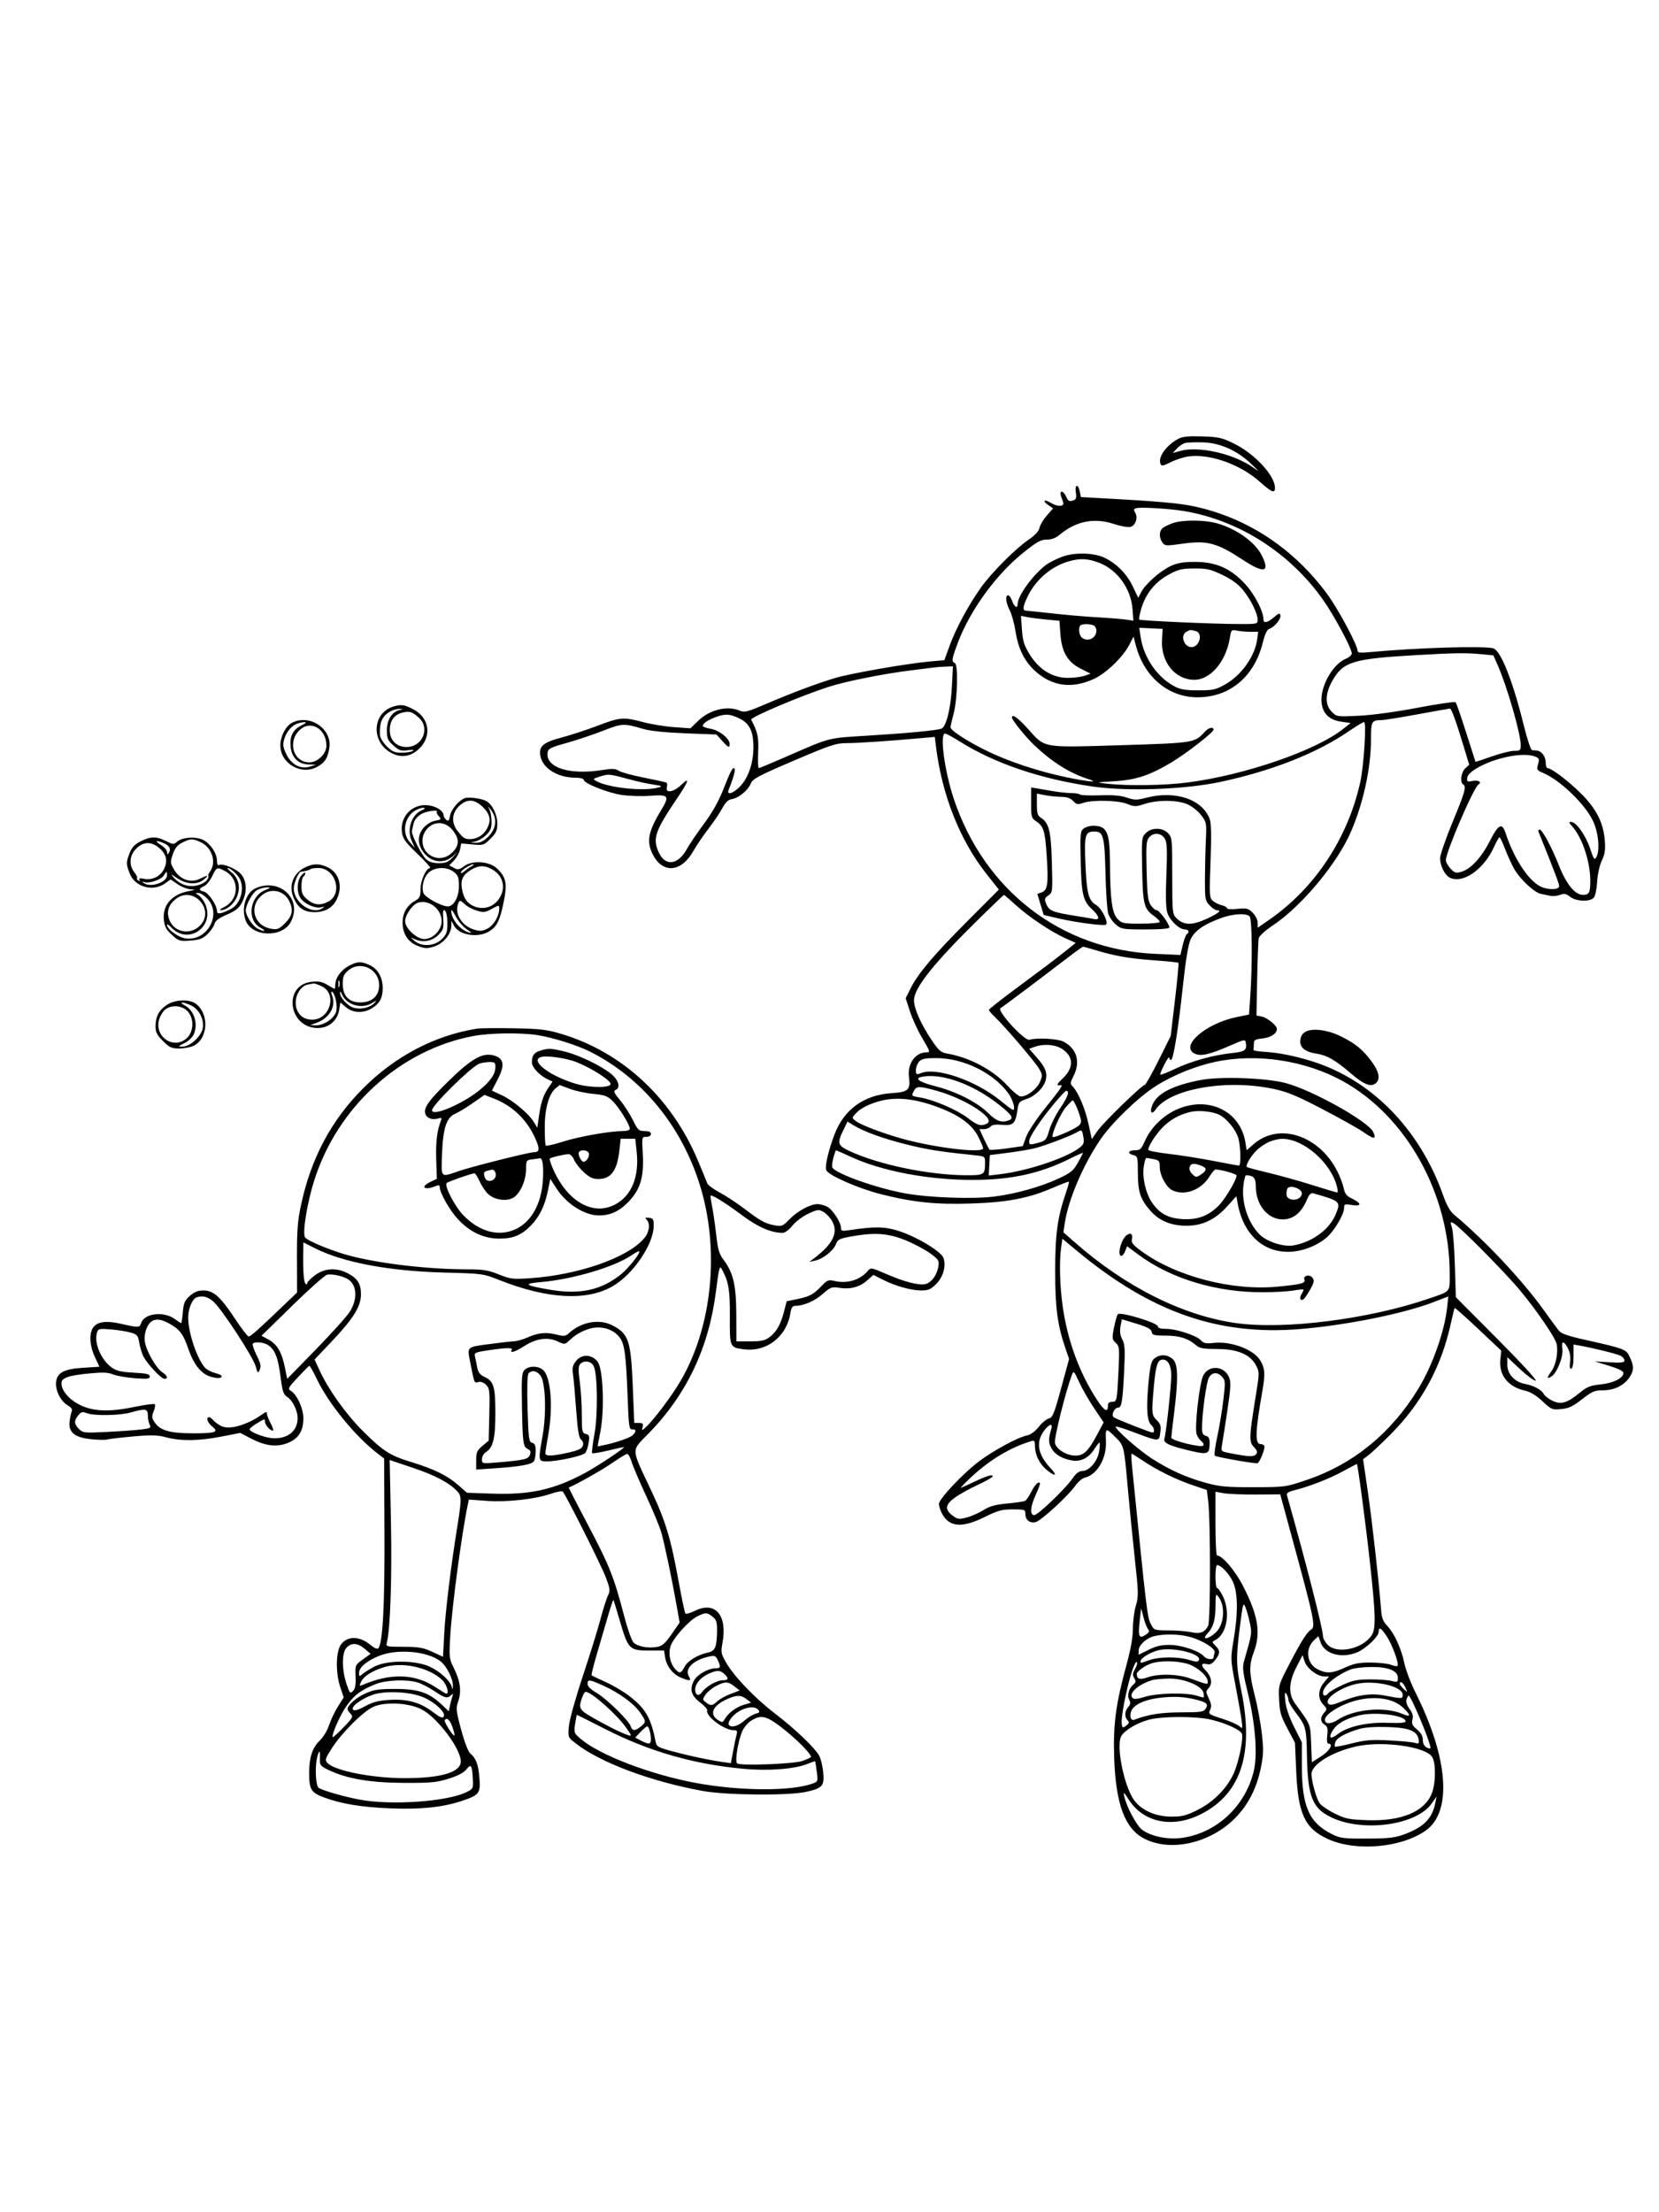 <svg xmlns="http://www.w3.org/2000/svg" width="864" height="1152" viewBox="0 0 864 1152" version="1.1">
	<path d="M 613.500 228.602 C 607.268 232.011, 603.023 238.010, 604.365 241.509 C 604.877 242.842, 605.614 242.727, 609.729 240.668 C 612.353 239.355, 616.525 238.010, 619 237.679 C 630.144 236.187, 646.010 241.846, 656.160 250.933 C 662.265 256.398, 664 257.091, 664 254.065 C 664 247.667, 653.456 236.291, 642.579 230.953 C 636.409 227.925, 634.619 227.525, 626.079 227.259 C 618.659 227.028, 615.824 227.331, 613.500 228.602 M 617.374 230.641 C 616.205 230.897, 614.233 232.188, 612.991 233.509 L 610.734 235.912 614.617 234.832 C 624.310 232.137, 642.521 236.264, 652.586 243.438 C 656.111 245.949, 656.003 245.752, 651.500 241.456 C 644.289 234.576, 635.309 230.590, 626.500 230.359 C 622.650 230.258, 618.543 230.385, 617.374 230.641 M 560.294 256.422 C 560.699 258.922, 560.443 260, 559.343 260.422 C 556.891 261.363, 556.379 261.127, 555.182 258.500 C 553.742 255.339, 551.594 255.133, 552.570 258.250 C 552.957 259.488, 553.464 261.004, 553.695 261.621 C 554.520 263.821, 550.747 264.006, 547.387 261.930 C 543.682 259.641, 542.619 260.839, 546.229 263.236 L 548.457 264.715 545.187 268.440 C 543.389 270.488, 541.674 273.364, 541.376 274.832 C 541.019 276.593, 539.111 278.683, 535.763 280.980 C 528.751 285.793, 516.346 298.249, 510.827 306.020 C 504.410 315.054, 497.835 327.268, 494.573 336.210 L 491.811 343.783 484.156 344.473 C 472.158 345.554, 442.906 350.669, 434.825 353.100 C 425.332 355.955, 412.210 360.884, 398.713 366.666 C 389.370 370.668, 387.589 371.134, 385.416 370.143 C 379.128 367.279, 369.769 369.457, 363.825 375.168 L 359.558 379.268 351.029 378.657 C 346.338 378.322, 339.125 377.147, 335 376.047 C 324.712 373.304, 322.962 373.441, 311.245 377.907 C 305.607 380.055, 297.130 382.834, 292.405 384.082 C 282.678 386.652, 280.349 388.760, 281.492 393.963 C 282.894 400.346, 290.642 405, 299.866 405 C 302.140 405, 304 405.478, 304 406.063 C 304 407.917, 316.690 412.963, 323.939 413.991 C 327.778 414.536, 334.200 414.735, 338.210 414.433 C 348.414 413.666, 348.906 414.295, 344.204 422.083 C 337.525 433.147, 336.577 438.290, 339.987 444.974 C 345.169 455.131, 354.820 454.296, 361.113 443.146 C 362.781 440.190, 366.289 435.010, 368.909 431.635 C 371.528 428.261, 374.764 423.475, 376.100 421 C 377.814 417.826, 379.262 416.400, 381.015 416.160 C 384.504 415.682, 389.480 411.669, 390.933 408.162 C 392.022 405.533, 394.531 404.188, 413.424 396.101 C 432.756 387.828, 435.273 386.998, 441.095 386.977 C 447.051 386.956, 462.716 385.902, 479.669 384.382 L 486.838 383.739 487.438 388.619 C 490.552 413.969, 499.891 437.562, 513.743 455.081 L 520.207 463.256 504.116 479.378 C 486.335 497.193, 478.144 506.870, 474.247 514.667 L 471.664 519.835 473.889 526.667 C 475.113 530.425, 477.888 536.504, 480.057 540.175 C 484.476 547.656, 484.586 548, 482.547 548 C 476.701 548, 472.472 553.959, 473.392 560.898 C 474.273 567.540, 473.049 568.683, 464.455 569.244 C 449.929 570.192, 439.578 577.670, 434.584 590.823 C 431.415 599.172, 429.524 607.317, 430.291 609.316 C 431.328 612.018, 447.085 618.939, 459 621.924 C 475.946 626.171, 487.561 627.344, 506.292 626.702 C 524.915 626.063, 535.814 623.948, 548.312 618.544 C 552.753 616.624, 556.526 615.192, 556.696 615.363 C 556.866 615.533, 556.141 618.182, 555.086 621.250 C 550.727 633.920, 549.525 642.730, 549.525 662 C 549.525 681.137, 550.732 690.095, 554.972 702.420 L 556.778 707.668 552.642 722.877 C 549.040 736.123, 548.215 738.159, 546.251 738.652 C 545.010 738.963, 542.635 740.936, 540.972 743.035 C 539.056 745.454, 536.768 747.103, 534.724 747.536 C 529.901 748.558, 517.376 755.342, 509.831 761.020 C 501.478 767.305, 489 780.562, 489 783.151 C 489 784.223, 489.672 786.400, 490.494 787.989 C 494.267 795.284, 500.884 795.881, 512.758 790 C 519.711 786.556, 521.750 786, 527.417 786 C 533.682 786, 534 786.115, 534 788.378 C 534 791.512, 536.374 793.374, 539.401 792.614 C 542.228 791.905, 556.568 778.713, 560.073 773.598 C 561.392 771.673, 563.603 769.820, 564.986 769.480 C 571.438 767.893, 576.322 759.520, 575.976 750.638 C 575.695 743.445, 575.796 743.384, 580.437 747.938 C 585.512 752.919, 585.320 752.142, 587.502 776.500 C 588.340 785.850, 589.942 801.922, 591.062 812.215 C 592.940 829.478, 592.978 831.336, 591.549 836.147 C 590.697 839.016, 590 844.386, 590 848.081 C 590 852.608, 588.898 858.830, 586.624 867.150 C 581.087 887.402, 579.668 898.188, 580.265 915.473 C 581.100 939.628, 585.886 952.375, 596.055 957.528 C 609.726 964.456, 630 959.920, 642.968 947.031 C 649.943 940.100, 654.436 931.394, 656.662 920.500 C 658.059 913.659, 658.126 911.051, 657.122 902.500 C 656.476 897, 654.844 888.225, 653.494 883 C 650.502 871.416, 650.407 867.062, 653.001 860.239 C 656.753 850.365, 655.231 841.162, 647.292 825.734 C 643.236 817.851, 636.513 810, 633.820 810 C 633.369 810, 633 802.535, 633 793.412 L 633 776.824 637.250 777.586 C 639.587 778.006, 647.179 778.311, 654.119 778.265 L 666.738 778.181 672.503 799.341 C 684.680 844.034, 685.312 847.094, 682.700 848.700 C 680.615 849.983, 677.622 854.747, 671.521 866.496 C 665.845 877.425, 665.813 877.537, 666.155 885.060 C 666.453 891.595, 667.041 893.645, 670.457 900.065 L 674.415 907.500 675.066 922.500 C 676.028 944.641, 679.561 952.163, 691.586 957.668 C 706.195 964.356, 730.129 962.209, 742.732 953.079 C 756.356 943.210, 754.218 915.373, 737.236 881.500 C 734.754 876.550, 732.127 869.649, 731.396 866.165 C 729.769 858.397, 726.133 850.457, 722.448 846.622 C 720.337 844.425, 719.590 842.532, 719.292 838.622 C 718.206 824.336, 714.647 792.536, 712.415 777.184 L 709.898 759.868 712.699 757.773 C 714.239 756.621, 719.357 751.813, 724.072 747.089 C 740.238 730.891, 750.606 711.900, 755.510 689.500 C 756.474 685.100, 757.406 681.334, 757.582 681.132 C 757.758 680.930, 763.294 685.845, 769.883 692.056 L 781.865 703.347 781.374 707.923 C 780.509 715.980, 785.343 722.166, 794.029 724.118 C 797.013 724.788, 799.949 726.549, 803.284 729.669 C 807.970 734.052, 808.369 734.219, 813.086 733.766 C 817.034 733.386, 819.167 732.378, 823.917 728.647 C 829.099 724.575, 830.430 724, 834.666 723.998 C 840.703 723.997, 845.787 721.508, 848.717 717.122 C 851.090 713.569, 851.015 711.075, 848.377 705.833 C 846.799 702.699, 845.032 702.055, 827 698.042 C 816.327 695.667, 813.125 694.563, 811.711 692.769 C 810.726 691.521, 807.170 686.675, 803.808 682 C 792.550 666.347, 773.251 645.826, 757.390 632.643 C 755.216 630.835, 753.450 627.717, 751.522 622.279 C 739.380 588.036, 714.347 562.435, 683.500 552.716 C 674.309 549.820, 665.878 548.157, 658 547.688 C 654.975 547.507, 652.612 547.054, 652.750 546.680 C 652.888 546.306, 653 544.934, 653 543.630 C 653 541.549, 653.571 541.196, 657.689 540.732 C 662.003 540.245, 665 538.209, 665 535.763 C 665 534.051, 659.977 529.945, 657.204 529.391 L 654.356 528.821 654.727 509.661 C 654.930 499.122, 655.300 489.600, 655.549 488.500 C 655.798 487.400, 659.036 484.475, 662.745 482 C 678.147 471.723, 696.700 449.373, 703.840 432.494 C 710.180 417.507, 714 399.641, 714 384.976 C 714 375.625, 714.344 375, 719.490 375 C 720.770 375, 729.170 373.650, 738.158 372.001 C 747.146 370.351, 754.776 369.001, 755.114 369.001 C 755.912 369, 758.107 375.003, 762.008 387.855 L 765.151 398.211 763.075 400.144 C 760.912 402.160, 760.236 407.410, 762 408.500 C 763.799 409.612, 763.084 412.158, 756.500 428.074 C 752.925 436.717, 750 445.208, 750 446.944 C 750 450.808, 752.356 455.585, 754.945 456.970 C 761.576 460.520, 772.724 452.888, 778.018 441.175 C 779.304 438.329, 780.616 436, 780.933 436 C 781.251 436, 782.585 438.813, 783.899 442.250 C 785.214 445.688, 787.369 450.374, 788.689 452.664 C 791.710 457.905, 799.079 464.765, 802.441 465.466 C 803.848 465.760, 806.094 466.226, 807.431 466.502 C 808.767 466.778, 811.055 466.549, 812.514 465.995 C 814.662 465.178, 815.652 465.368, 817.718 466.993 C 820.903 469.498, 828.146 469.734, 830.087 467.395 C 830.819 466.513, 831.589 462.800, 831.797 459.145 C 832.018 455.258, 833.023 450.701, 834.217 448.165 C 835.841 444.720, 836.156 442.537, 835.754 437.526 C 835.017 428.338, 831.311 421.094, 823.265 413.112 C 816.789 406.688, 807.958 400, 805.950 400 C 805.427 400, 805 398.682, 805 397.071 C 805 393.999, 802.851 391.087, 800.429 390.875 C 799.643 390.806, 798.487 390.694, 797.859 390.625 C 797.232 390.556, 795.264 384.601, 793.487 377.392 C 787.833 354.459, 781.540 338.648, 777.652 337.605 C 772.596 336.248, 737.478 337.326, 713.750 339.566 C 708.416 340.069, 707 339.918, 707 338.844 C 707 335.913, 696.783 316.880, 691.081 309.190 C 673.564 285.565, 649.884 269.898, 622.500 263.816 C 614.482 262.035, 603.237 261.039, 572.211 259.363 L 562.922 258.861 562.336 255.930 C 561.503 251.765, 559.612 252.220, 560.294 256.422 M 591.783 264.634 C 590.408 265.034, 590.288 265.488, 591.180 266.916 C 592.786 269.488, 591.434 273.651, 588.761 274.365 C 587.517 274.698, 583.642 274.024, 580.148 272.869 C 569.797 269.447, 560.303 271.360, 551.696 278.603 C 549.809 280.190, 547.593 281, 545.135 281 C 542.057 281, 540 282.139, 533.081 287.675 C 518.973 298.963, 505.440 317.451, 499.065 334.143 C 495.674 343.024, 495.411 344.637, 497.250 345.251 C 499.095 345.867, 498.674 364.005, 496.638 371.644 C 495.737 375.024, 495 378.210, 495 378.725 C 495 380.264, 503.018 385.549, 512.776 390.441 C 524.176 396.157, 539.902 401.471, 554.684 404.602 C 566.993 407.209, 573.231 407.734, 566.500 405.596 C 557.056 402.596, 547.878 396.818, 538.678 388.080 C 534.099 383.732, 527 374.939, 527 373.616 C 527 371.532, 530.277 373.870, 535.422 379.624 C 544.420 389.686, 542.447 389.342, 583.824 388.060 C 622.102 386.874, 622.199 386.858, 627.471 381.032 C 629.396 378.905, 632 378.300, 632 379.979 C 632 381.380, 617.684 392.490, 609.946 397.095 C 598.656 403.813, 591.652 406.126, 580.500 406.819 C 570.546 407.438, 570.528 407.444, 576.500 408.112 C 587.355 409.326, 606.695 409.027, 618.656 407.459 C 648.488 403.548, 685.177 390.913, 699.453 379.634 L 703.405 376.511 698.534 375.814 C 692.424 374.940, 689.050 371.788, 688.308 366.263 C 687.215 358.114, 693.823 345.973, 700.960 343.017 C 702.632 342.324, 704 341.092, 704 340.280 C 704 337.681, 694.958 320.770, 689.147 312.500 C 671.863 287.901, 645.207 270.880, 616.500 266.110 C 608.979 264.861, 594.064 263.970, 591.783 264.634 M 610.741 272.429 C 608.673 273.167, 606.310 274.328, 605.491 275.008 C 603.620 276.560, 603.573 280.033, 605.388 282.516 C 606.696 284.305, 607.287 284.342, 615.674 283.155 C 628.811 281.296, 633.708 282.619, 647.737 291.821 C 658.446 298.846, 661.562 297.942, 657.059 289.115 C 653.592 282.320, 644.144 275.526, 634.068 272.585 C 627.504 270.669, 615.890 270.592, 610.741 272.429 M 553.268 289.894 C 550.390 290.963, 546.762 292.745, 545.206 293.853 C 538.488 298.637, 530 310.140, 530 314.460 C 530 317.062, 528.254 316.168, 527.150 313 C 526.575 311.350, 525.631 310, 525.052 310 C 523.407 310, 523.815 313.869, 525.881 317.864 C 526.915 319.864, 528.267 324.781, 528.885 328.791 C 530.308 338.035, 533.657 344.648, 539.532 349.819 C 548.268 357.509, 558.485 358.744, 569.842 353.482 C 576.059 350.601, 584.881 342.099, 588.058 335.925 L 590.336 331.500 591.511 336 C 595.818 352.484, 608.519 363.169, 623.742 363.116 C 640.522 363.058, 653.276 352.361, 657.637 334.687 C 658.720 330.301, 659.854 327.864, 660.980 327.506 C 663.620 326.668, 667.219 322.367, 666.841 320.502 C 666.550 319.071, 666.061 319.204, 663.500 321.412 C 660.149 324.300, 658 324.740, 658 322.538 C 658 318.336, 653.400 309.466, 648.447 304.116 C 640.939 296.007, 633.364 292.647, 622.500 292.607 C 616.435 292.584, 613.369 293.091, 609.824 294.700 C 604.389 297.166, 596.519 304.095, 594.319 308.350 L 592.792 311.303 589.863 305.202 C 586.785 298.789, 581.402 293.368, 575.180 290.415 C 569.663 287.797, 559.556 287.557, 553.268 289.894 M 556.500 292.351 C 547.718 294.886, 539.789 301.536, 535.534 309.932 C 532.746 315.436, 532.339 317.995, 534.250 318.009 C 534.938 318.014, 541.125 318.654, 548 319.431 C 554.875 320.208, 565.450 321.120, 571.500 321.457 C 577.550 321.794, 584.245 322.328, 586.378 322.644 L 590.256 323.219 589.828 317.299 C 589.049 306.530, 581.860 296.588, 572.253 292.994 C 566.347 290.784, 562.476 290.626, 556.500 292.351 M 608.592 299.258 C 601.620 303.040, 596.713 309.116, 594.407 316.824 C 593.532 319.752, 593.038 322.371, 593.310 322.643 C 593.906 323.239, 631.553 324.925, 645.250 324.969 C 654.710 324.999, 654.999 324.933, 654.978 322.750 C 654.945 319.386, 651.391 312.183, 647.300 307.190 C 644.822 304.167, 641.439 301.695, 636.615 299.383 C 630.495 296.450, 628.556 296.004, 622.028 296.027 C 615.481 296.050, 613.730 296.471, 608.592 299.258 M 532.223 327.874 C 532.648 333.812, 533.345 336.048, 536.248 340.778 C 541.068 348.634, 548.145 353, 556.057 353 C 559.161 353, 563.114 352.508, 564.840 351.906 L 567.978 350.812 562.739 348.156 C 555.936 344.707, 552.910 339.481, 552.233 330.010 L 551.750 323.264 545.043 322.641 C 541.355 322.298, 536.845 321.719, 535.023 321.355 L 531.709 320.692 532.223 327.874 M 562.667 325.667 C 561.580 326.753, 561.906 330.506, 563.200 331.800 C 566.041 334.641, 571 332.483, 571 328.407 C 571 327.201, 570.288 325.941, 569.418 325.607 C 567.316 324.800, 563.499 324.834, 562.667 325.667 M 594.109 332.128 C 595.760 342.572, 602.696 352.626, 611.500 357.336 C 614.680 359.037, 617.243 359.478, 624 359.488 C 631.566 359.499, 633.089 359.174, 637.859 356.532 C 646.425 351.787, 653.542 341.835, 654.736 332.932 L 655.263 329 651.257 329 C 649.053 329, 645.891 328.728, 644.230 328.396 C 641.313 327.813, 641.187 327.939, 640.506 332.146 C 638.513 344.454, 630.438 354, 622.018 354 C 611.950 354, 604.477 344.725, 605.168 333.086 L 605.500 327.500 599.392 327.206 L 593.285 326.912 594.109 332.128 M 617.750 329.080 C 614.568 330.933, 616.674 337, 620.500 337 C 624.722 337, 626.688 329.686, 622.750 328.630 C 619.882 327.862, 619.835 327.866, 617.750 329.080 M 738 341.121 C 704.696 343.021, 699.593 344.549, 694.004 354.296 C 690.065 361.164, 689.920 367.011, 693.597 370.688 C 696.172 373.263, 696.295 373.280, 707.847 372.717 C 714.779 372.379, 727.161 370.685, 738.411 368.536 C 748.812 366.548, 757.659 365.277, 758.071 365.711 C 758.482 366.145, 760.955 373.250, 763.566 381.500 C 766.177 389.750, 768.365 396.584, 768.428 396.688 C 768.491 396.791, 772.278 395.553, 776.843 393.938 C 781.409 392.322, 786.687 391, 788.572 391 C 791.697 391, 792 390.740, 792 388.068 C 792 382.137, 784.936 357.611, 779.993 346.383 L 777.741 341.265 771.120 340.640 C 763.404 339.911, 757.791 339.992, 738 341.121 M 486 347.633 C 484.625 347.832, 479.450 348.485, 474.500 349.084 C 460.581 350.768, 440.338 354.817, 431.500 357.684 C 416.808 362.451, 390.602 373.570, 391.226 374.771 C 394.634 381.323, 395.171 383.836, 394.845 391.695 C 394.655 396.263, 394.790 400, 395.145 400 C 395.500 400, 401.575 397.476, 408.645 394.392 C 433.042 383.748, 430.577 384.391, 452 383.079 C 472.603 381.817, 487.881 380.367, 490.286 379.444 C 492.770 378.491, 495.155 368.989, 495.732 357.750 L 496.283 347 492.392 347.136 C 490.251 347.211, 487.375 347.435, 486 347.633 M 205.542 367.729 C 193.662 370.747, 192.860 386.742, 204.307 392.353 C 209.320 394.811, 214.338 393.864, 218.523 389.671 C 225.116 383.067, 223.485 373.510, 215.038 369.250 C 210.586 367.005, 209.241 366.790, 205.542 367.729 M 202.817 370.718 C 198.868 373.167, 197.567 376.367, 197.885 382.850 C 197.948 384.142, 199.530 386.730, 201.400 388.600 C 204.233 391.433, 205.526 391.997, 209.150 391.985 C 211.542 391.976, 214.152 391.557, 214.948 391.053 C 215.896 390.453, 214.996 390.325, 212.340 390.681 C 208.832 391.152, 207.825 390.816, 204.892 388.195 C 201.892 385.514, 201.500 384.586, 201.500 380.163 C 201.500 374.702, 204.260 370.497, 208.374 369.689 C 210.208 369.330, 210.156 369.257, 208 369.163 C 206.625 369.103, 204.293 369.802, 202.817 370.718 M 209.295 371.175 C 205.190 372.275, 203 375.439, 203 380.268 C 203 385.511, 206.503 389, 211.767 389 C 219.980 389, 224.137 379.273, 218.250 373.834 C 214.715 370.568, 213.218 370.124, 209.295 371.175 M 372.741 373.429 C 368.750 374.853, 366 376.732, 366 378.035 C 366 378.469, 367.889 379.143, 370.198 379.534 C 374.637 380.283, 380 384.600, 380 387.423 C 380 389.690, 379.335 389.407, 376.068 385.750 L 373.165 382.500 356.832 381.862 C 346.450 381.456, 338.496 380.632, 335 379.599 C 324.796 376.585, 324.097 376.617, 314 380.562 C 308.775 382.604, 300.225 385.462, 295 386.913 C 286.822 389.186, 285.454 389.870, 285.173 391.834 C 284.041 399.729, 296.620 403.750, 313.751 400.970 C 318.781 400.154, 320.442 400.236, 322.251 401.390 C 323.488 402.179, 329.423 403.790, 335.441 404.971 C 341.458 406.151, 346.703 407.316, 347.097 407.560 C 347.490 407.803, 347.577 408.902, 347.289 410.001 C 346.446 413.225, 350.880 412.509, 354.702 408.804 C 359.495 404.159, 358.752 406.676, 352.685 415.644 C 341.225 432.583, 339.832 436.571, 342.930 443.574 C 346.368 451.348, 353.076 450.638, 357.798 442 C 359.151 439.525, 363.117 433.676, 366.610 429.002 C 370.774 423.432, 374.194 417.393, 376.538 411.470 C 380.617 401.161, 381.620 399.287, 382.558 400.225 C 383.138 400.804, 381.822 405.547, 379.499 411.250 C 378.230 414.364, 381.904 413.244, 385.515 409.416 C 389.828 404.842, 392.372 397.265, 392.369 389 C 392.366 380.596, 390.263 376.477, 384.684 373.943 C 379.760 371.708, 377.801 371.624, 372.741 373.429 M 151.881 376.503 C 148.708 378.227, 145.999 383.597, 146.004 388.151 C 146.015 397.840, 157.364 404.124, 165.686 399.050 C 169.446 396.757, 170.728 394.631, 171.521 389.375 C 173.028 379.382, 161.041 371.525, 151.881 376.503 M 154.500 376.945 C 151.576 378.142, 149.072 381.262, 147.980 385.068 C 147.204 387.775, 147.427 389.252, 149.153 392.817 C 151.775 398.232, 156.622 400.748, 161.436 399.193 L 164.500 398.204 160.806 398.102 C 155.418 397.953, 151.915 394.565, 151.360 388.967 C 150.804 383.363, 152.489 380.021, 157.014 377.752 C 159.415 376.547, 159.877 376.022, 158.500 376.065 C 157.400 376.099, 155.600 376.495, 154.500 376.945 M 701.988 381.097 C 685.413 392.380, 662.108 401.526, 635.500 407.189 C 616.973 411.133, 587.118 412.204, 569 409.575 C 541.626 405.603, 517.813 397.489, 499.392 385.857 C 496.033 383.736, 492.770 382, 492.142 382 C 489.314 382, 491.915 401.484, 496.648 415.752 C 512.535 463.649, 552.585 494.537, 601.616 496.708 L 614.731 497.288 615.966 492.141 C 616.645 489.310, 617.606 486.744, 618.100 486.438 C 619.680 485.462, 619.066 484, 617.077 484 C 614.170 484, 609.281 479.381, 607.964 475.390 C 607.148 472.918, 606.990 466.954, 607.443 455.673 C 607.945 443.190, 607.792 438.930, 606.773 437 C 605.073 433.778, 601.005 433.232, 598.590 435.901 C 596.978 437.682, 596.822 439.543, 597.142 453.242 C 597.436 465.835, 597.818 469.074, 599.273 471.294 C 600.248 472.782, 601.651 474, 602.390 474 C 603.759 474, 609 481.119, 609 482.979 C 609 483.619, 604.366 484, 596.577 484 C 584.741 484, 584.011 483.880, 581.143 481.467 C 579.488 480.074, 577.688 477.487, 577.144 475.717 C 576.600 473.948, 575.968 464.619, 575.739 454.986 C 575.278 435.586, 574.614 433, 570.087 433 C 565.115 433, 564.646 434.636, 565.281 449.780 C 565.933 465.302, 566.867 468.899, 570.860 471.258 C 573.754 472.968, 577.523 480.559, 575.958 481.526 C 574.739 482.280, 559.999 480.324, 551.030 478.219 L 543.561 476.466 541.896 470.983 L 540.230 465.500 542.513 464.701 C 545.608 463.617, 546.088 460.060, 545.108 445.465 C 544.244 432.576, 543.508 430.218, 539.541 427.619 C 537.172 426.067, 537 425.414, 537 418.002 L 537 410.050 539.750 410.514 C 541.263 410.769, 545.170 411.433, 548.434 411.989 C 551.697 412.545, 556.010 413, 558.017 413 C 560.024 413, 562.001 413.334, 562.410 413.743 C 562.819 414.152, 567.506 414.339, 572.827 414.158 C 579.647 413.926, 583.804 414.280, 586.922 415.357 C 590.823 416.705, 591.998 416.715, 596.882 415.442 C 612.098 411.479, 626.106 416.154, 630.008 426.497 C 630.798 428.591, 630.929 435.224, 630.445 448.497 C 629.796 466.315, 629.869 467.601, 631.626 469.116 C 632.657 470.004, 634.737 471.025, 636.250 471.385 C 637.763 471.744, 639 472.447, 639 472.947 C 639 473.449, 641.424 473.605, 644.414 473.297 C 649.290 472.793, 650.086 472.995, 652.414 475.323 C 653.874 476.783, 655 479.045, 655 480.518 L 655 483.128 661.215 478.814 C 684.836 462.418, 702.005 436.397, 708.422 407.270 C 710.304 398.728, 711.735 376, 710.391 376 C 709.887 376, 706.106 378.294, 701.988 381.097 M 156.127 380.096 C 149.549 386.225, 152.748 397, 161.146 397 C 165.415 397, 170 392.518, 170 388.345 C 170 379.589, 161.864 374.751, 156.127 380.096 M 782 394.834 C 772.756 397.279, 764.587 401.885, 764.162 404.893 C 763.854 407.072, 764.096 407.231, 766.873 406.675 C 769.909 406.068, 771.974 407.280, 769.991 408.505 C 767.468 410.065, 753 443.643, 753 447.939 C 753 448.912, 754.085 450.879, 755.411 452.310 C 757.532 454.598, 758.217 454.798, 761.104 453.970 C 765.957 452.578, 771.597 446.481, 775.874 438.004 C 780.291 429.249, 782.259 428.212, 784.054 433.695 C 788.363 446.855, 795.770 458.278, 802.125 461.565 C 805.949 463.542, 812 463.476, 812 461.457 C 812 460.185, 809.573 453.795, 801.290 433.250 C 801.013 432.563, 801.241 432, 801.798 432 C 803.220 432, 808.043 440.968, 812.015 451 C 815.763 460.467, 820.309 466, 824.341 466 C 827.685 466, 828.271 464.837, 828.212 458.308 C 828.123 448.362, 823.908 435.911, 818.715 430.250 C 816.999 428.379, 816.921 428, 818.253 428 C 820.866 428, 825.826 434.968, 828.120 441.860 C 829.970 447.419, 830.406 448.032, 831.346 446.394 C 833.310 442.972, 832.527 433.831, 829.751 427.767 C 825.700 418.919, 812.571 406.226, 803.587 402.472 C 800.357 401.122, 800.189 400.828, 801.009 397.968 C 801.792 395.240, 801.614 394.804, 799.378 393.954 C 795.712 392.560, 789.389 392.880, 782 394.834 M 312.500 404.348 C 308.692 405.548, 308.604 405.666, 310.668 406.796 C 317.132 410.335, 335.695 412.212, 343 410.066 C 345.109 409.447, 344.687 409.214, 340.299 408.579 C 337.439 408.165, 331.814 406.930, 327.799 405.836 C 317.381 402.995, 316.928 402.951, 312.500 404.348 M 540 418.894 C 540 423.406, 540.389 424.762, 541.969 425.748 C 546.316 428.463, 547.357 432.631, 547.807 449.112 C 548.224 464.420, 548.188 464.755, 545.972 466.307 C 543.913 467.749, 543.824 468.161, 544.975 470.938 C 546.367 474.300, 548.399 475.094, 560.500 477.001 C 564.350 477.607, 568.513 478.314, 569.750 478.571 C 573.068 479.260, 572.555 476.995, 568.562 473.331 C 564.002 469.146, 563.153 465.366, 562.798 447.673 C 562.522 433.959, 562.646 432.738, 564.441 431.423 C 565.509 430.640, 567.609 430, 569.109 430 C 576.502 430, 577.981 433.172, 578.062 449.200 C 578.157 468.200, 579.121 475.436, 581.959 478.456 C 584.204 480.846, 584.942 481, 594.174 481 C 599.579 481, 604 480.581, 604 480.068 C 604 479.556, 602.643 478.170, 600.985 476.989 C 595.788 473.289, 595.191 470.938, 594.830 452.743 C 594.511 436.624, 594.573 436.002, 596.728 433.838 C 599.722 430.830, 605.269 430.825, 608.272 433.827 C 610.426 435.981, 610.499 436.710, 610.500 455.995 C 610.500 475.005, 610.599 476.036, 612.629 478.070 C 616.414 481.862, 620.675 481.996, 628.210 478.560 C 634.598 475.647, 636.572 474, 633.674 474 C 632.945 474, 631.258 472.840, 629.924 471.421 C 627.667 469.020, 627.502 468.108, 627.527 458.171 C 627.542 452.302, 627.752 443.170, 627.993 437.878 C 628.420 428.529, 628.352 428.150, 625.582 424.519 C 624.015 422.464, 620.880 419.941, 618.616 418.913 C 613.400 416.544, 603.041 416.415, 596.175 418.633 C 591.499 420.143, 590.814 420.143, 587.040 418.633 C 582.265 416.722, 568.949 416.425, 564.085 418.120 C 561.270 419.101, 560.628 418.978, 558.897 417.120 C 557.507 415.628, 555.675 414.987, 552.711 414.956 C 550.395 414.932, 546.587 414.543, 544.250 414.091 L 540 413.269 540 418.894 M 242 415.659 C 238.858 416.896, 235 421.483, 234.396 424.701 C 233.888 427.412, 233.503 427.833, 232.384 426.904 C 231.623 426.272, 231 425.205, 231 424.533 C 231 422.243, 227.092 419.765, 222.791 419.327 C 214.708 418.505, 208.233 425.245, 209.320 433.349 C 209.777 436.753, 211.031 438.499, 217.463 444.686 C 221.646 448.709, 224.596 452, 224.019 452 C 221.958 452, 219.008 458.462, 218.997 463 C 218.989 466.917, 218.611 467.714, 216.079 469.154 C 211.935 471.512, 209.667 475.487, 209.667 480.392 C 209.667 486.306, 212.504 490.645, 217.656 492.613 C 221.343 494.021, 222.428 494.053, 226.161 492.863 C 230.941 491.341, 234.973 486.453, 235.040 482.102 L 235.080 479.500 236.516 482.144 C 239.159 487.008, 248.924 488.563, 254.701 485.040 C 258.835 482.520, 260.379 479.360, 262.401 469.277 C 264.268 459.966, 263.530 456.596, 258.637 452.083 C 254.745 448.494, 245.955 447.918, 241.813 450.980 C 239.160 452.942, 238.481 453.060, 236.374 451.933 L 233.967 450.644 236.466 448.036 C 237.840 446.601, 239.244 444.028, 239.586 442.318 L 240.208 439.209 246.068 439.740 C 251.738 440.254, 252.044 440.156, 255.464 436.736 C 258.430 433.770, 258.999 432.499, 258.996 428.850 C 258.992 424.136, 256.347 418.791, 253.179 417.096 C 250.693 415.765, 243.936 414.897, 242 415.659 M 238.923 419.923 C 235.283 423.563, 235.011 428.443, 238.216 432.615 C 241.064 436.324, 242.017 436.966, 244.703 436.985 C 248.171 437.009, 251.524 435.077, 253.335 432.010 C 255.939 427.602, 255.436 424.236, 251.600 420.400 C 247.171 415.971, 243.031 415.815, 238.923 419.923 M 217.452 421.451 C 210.853 424.228, 208.763 433.402, 213.525 438.694 L 216.049 441.500 214.392 437.861 C 211.655 431.850, 214.510 423.748, 220.057 421.785 C 220.851 421.504, 221.275 421.025, 221 420.721 C 220.725 420.418, 219.129 420.746, 217.452 421.451 M 254.945 421.684 C 255.525 422.886, 256 425.743, 256 428.033 C 256 431.383, 255.405 432.753, 252.961 435.036 C 251.290 436.597, 248.703 438.060, 247.211 438.287 C 244.652 438.677, 244.676 438.709, 247.644 438.850 C 249.856 438.956, 251.692 438.156, 253.837 436.152 C 258.576 431.725, 259.204 426.149, 255.488 421.500 C 253.918 419.536, 253.908 419.539, 254.945 421.684 M 219.277 423.975 C 217.353 425.147, 215.808 427.059, 215.443 428.719 C 215.108 430.249, 214.690 431.983, 214.516 432.572 C 214.011 434.280, 219.518 445.302, 221.975 447.500 C 223.488 448.854, 225.622 449.500, 228.582 449.500 C 232.142 449.500, 233.470 448.948, 235.727 446.528 L 238.500 443.556 235.801 445.905 C 231.651 449.516, 225.838 449.300, 221.928 445.390 C 217.483 440.945, 216.911 435.447, 220.456 431.235 C 222.103 429.277, 224.451 427.818, 226.607 427.414 C 229.822 426.811, 229.972 426.627, 228.544 425.049 C 227.692 424.108, 227.202 423.131, 227.455 422.878 C 228.927 421.406, 221.961 422.340, 219.277 423.975 M 227.333 428.764 C 223.299 429.422, 220 433.516, 220 437.863 C 220 445.360, 228.545 449.506, 234.440 444.869 C 238.239 441.880, 239.330 438.539, 237.599 435.191 C 235.105 430.369, 231.465 428.091, 227.333 428.764 M 73.333 438.064 C 70.250 439.590, 68.755 441.156, 67.583 444.084 C 65.608 449.020, 65.612 449.989, 67.624 455.018 C 70.404 461.967, 79.667 464.509, 85.937 460.045 L 88.859 457.964 92.569 460.482 C 94.610 461.867, 97.679 463.049, 99.390 463.110 C 102.066 463.204, 101.888 463.339, 98.120 464.080 C 89.398 465.793, 84.575 471.414, 85.347 478.966 C 85.711 482.533, 86.548 484.114, 89.509 486.828 C 93.013 490.039, 93.538 490.201, 99.109 489.798 C 103.926 489.450, 105.556 488.841, 108.038 486.464 C 109.707 484.864, 111.340 482.492, 111.666 481.193 C 112.094 479.488, 113.911 478.114, 118.189 476.259 C 122.889 474.220, 124.521 472.898, 126.060 469.883 C 128.788 464.534, 128.594 458.860, 125.559 455.253 C 123.120 452.354, 115.829 449.370, 113.979 450.513 C 113.429 450.853, 112.998 449.887, 112.996 448.309 C 112.991 444.425, 109.715 439.421, 105.879 437.437 C 102.050 435.458, 94.820 435.948, 92.145 438.369 C 90.512 439.847, 90.063 439.816, 86.474 437.987 C 81.528 435.465, 78.548 435.483, 73.333 438.064 M 95 438.752 C 92.398 440.051, 91.117 441.607, 90.009 444.814 C 88.607 448.870, 88.644 449.348, 90.635 452.814 C 93.593 457.962, 99.254 460.017, 103.981 457.660 C 108.340 455.485, 109.050 455.608, 106.139 458.033 C 102.753 460.855, 97.147 460.586, 92.390 457.374 C 88.846 454.982, 88.678 454.950, 90.500 457.012 C 93.807 460.756, 98.437 462.229, 103.020 460.995 C 105.190 460.410, 107.439 459.047, 108.018 457.966 C 108.597 456.885, 108.804 456, 108.478 456 C 108.153 456, 108.587 455, 109.443 453.777 C 112.820 448.957, 110.416 441.375, 104.643 438.635 C 100.315 436.581, 99.321 436.593, 95 438.752 M 83.750 439.989 C 85.537 441.079, 87.007 442.765, 87.015 443.735 C 87.028 445.157, 87.204 445.226, 87.923 444.091 C 89.166 442.127, 88.320 440.467, 85.398 439.135 C 81.334 437.284, 80.241 437.850, 83.750 439.989 M 70.923 441.923 C 67.401 445.445, 67.010 450.472, 69.967 454.231 C 71.049 455.607, 71.694 456.972, 71.401 457.266 C 71.107 457.560, 71.416 458.139, 72.088 458.554 C 72.862 459.033, 73.051 458.892, 72.605 458.170 C 72.109 457.368, 72.802 457.210, 74.944 457.639 C 79.292 458.508, 83.589 456.387, 85.459 452.446 C 87.487 448.172, 86.655 444.729, 82.814 441.497 C 78.759 438.085, 74.613 438.233, 70.923 441.923 M 159.500 451.403 C 152.724 454.394, 150.047 461.156, 153.016 467.786 C 155.319 472.931, 158.417 475, 163.818 475 C 169.300 475, 173.301 472.688, 175.385 468.318 C 178.636 461.501, 176.641 454.481, 170.643 451.635 C 166.527 449.682, 163.540 449.619, 159.500 451.403 M 242.750 451.758 C 241.238 452.696, 240 453.879, 240 454.387 C 240 454.894, 240.787 454.628, 241.750 453.795 C 242.713 452.962, 244.400 451.781, 245.500 451.170 C 246.600 450.560, 247.050 450.059, 246.500 450.057 C 245.950 450.055, 244.262 450.820, 242.750 451.758 M 245.314 452.950 C 241.066 455.540, 239.772 458.217, 240.570 462.764 C 241.458 467.832, 243.263 470.452, 246.906 471.961 C 251.506 473.866, 256.486 472.541, 259.481 468.614 C 263.617 463.191, 262.451 456.465, 256.775 453.004 C 252.653 450.491, 249.373 450.475, 245.314 452.950 M 110.500 456.286 C 109.400 458.604, 107.487 460.944, 106.250 461.487 C 103.382 462.745, 103.397 463.632, 106.298 464.360 C 108.675 464.956, 113 471.471, 113 474.454 C 113 476.291, 115.086 475.975, 120.233 473.356 C 125.185 470.838, 127.544 462.887, 124.883 457.684 C 123.680 455.332, 120.056 452.058, 118.615 452.022 C 118.128 452.010, 118.883 452.907, 120.293 454.016 C 124.285 457.156, 125.430 461.886, 123.415 466.921 C 121.838 470.861, 117.966 474.033, 114.800 473.977 C 114.085 473.965, 114.873 473.277, 116.551 472.449 C 124.757 468.399, 124.956 457.614, 116.901 453.449 C 113.002 451.433, 112.751 451.544, 110.500 456.286 M 161.758 452.575 C 161.255 453.078, 159.001 453.688, 156.776 453.923 C 155.478 454.061, 153 459.831, 153.007 462.700 C 153.024 470.104, 162.650 476.665, 168 472.919 C 169.185 472.089, 169.043 471.997, 167.323 472.479 C 164.450 473.283, 158.675 470.802, 156.631 467.883 C 154.386 464.678, 154.551 458.760, 156.967 455.861 C 158.048 454.562, 158.948 454.036, 158.967 454.691 C 158.985 455.346, 158.550 456.160, 158 456.500 C 157.450 456.840, 157 459.076, 157 461.470 C 157 465.102, 157.509 466.250, 160.077 468.411 C 163.554 471.337, 166.797 471.674, 170.928 469.537 C 178.774 465.480, 174.789 452, 165.744 452 C 163.868 452, 162.075 452.259, 161.758 452.575 M 223.672 454.043 C 220.877 456.242, 219.372 461.445, 220.501 465.004 C 221.198 467.198, 229.858 471.971, 233.177 471.990 C 236.330 472.009, 239 467.171, 239 461.438 C 239 456.911, 238.619 455.845, 236.365 454.073 C 232.923 451.365, 227.094 451.351, 223.672 454.043 M 85.266 455.946 C 83.916 458.107, 77.777 460.175, 75.175 459.346 C 73.741 458.888, 73.716 458.966, 75 459.890 C 78.458 462.378, 87 459.455, 87 455.784 C 87 453.524, 86.765 453.546, 85.266 455.946 M 133.213 462.507 C 128.081 464.736, 125.505 472.937, 127.931 479.317 C 131.243 488.030, 147.119 488.471, 151.514 479.973 C 157.581 468.240, 145.830 457.025, 133.213 462.507 M 133.871 463.508 C 131.540 464.775, 128 471.173, 128 474.119 C 128 476.822, 131.547 482.231, 134.228 483.618 C 135.855 484.459, 137.368 484.965, 137.591 484.742 C 137.814 484.519, 136.922 483.761, 135.609 483.058 C 128.443 479.223, 129.922 466.916, 137.949 463.579 C 141.073 462.280, 141.199 462.102, 139 462.092 C 137.625 462.085, 135.317 462.723, 133.871 463.508 M 137.217 465.561 C 129.278 471.121, 131.776 482.116, 141.330 483.666 C 144.513 484.183, 145.370 483.830, 148.473 480.727 C 152.383 476.817, 152.921 473.683, 150.490 468.980 C 147.900 463.973, 141.747 462.388, 137.217 465.561 M 103.250 466.080 C 104.213 466.641, 105.675 468.405, 106.500 470 C 112.709 482.008, 98.252 492.701, 89.096 482.873 C 87.943 481.635, 87 481.074, 87 481.624 C 87 483.881, 92.916 488.179, 96.726 488.690 C 107.908 490.190, 115.646 476.185, 108.099 468.106 C 106.503 466.398, 104.366 465.014, 103.349 465.030 C 101.614 465.059, 101.608 465.124, 103.250 466.080 M 91.560 468.131 C 87.847 471.052, 86.679 474.496, 88.021 478.562 C 90.277 485.400, 98.872 487.281, 104.077 482.077 C 112.268 473.886, 100.671 460.965, 91.560 468.131 M 510.537 477.767 C 486.393 501.446, 475.992 514.442, 476.010 520.907 C 476.022 525.251, 479.605 533.307, 485.282 541.750 C 488.793 546.972, 490.061 548.096, 492.992 548.583 C 504.816 550.548, 517.142 557.092, 524.796 565.467 C 527.577 568.510, 530.673 570.998, 531.676 570.996 C 534.930 570.990, 540.083 567.045, 541.609 563.393 C 542.985 560.099, 542.947 559.575, 541.095 556.436 C 538.933 552.773, 523.186 534.364, 518.107 529.563 C 516.398 527.948, 515 526.296, 515 525.893 C 515 525.490, 522.313 519.770, 531.250 513.181 C 540.188 506.593, 550.369 498.907, 553.876 496.102 L 560.253 491.002 554.876 488.604 C 547.452 485.293, 535.604 477.354, 528.860 471.171 C 525.758 468.327, 523.058 466.008, 522.860 466.017 C 522.662 466.026, 517.117 471.314, 510.537 477.767 M 218.011 469.965 C 215.028 470.708, 211 476.328, 211 479.748 C 211 483.422, 217.015 489, 220.977 489 C 225.456 489, 230 484.322, 230 479.712 C 230 473.534, 223.829 468.518, 218.011 469.965 M 238.607 470.582 C 236.603 475.805, 240.520 482.177, 246.911 484.092 C 250.028 485.025, 251.233 484.931, 253.916 483.543 C 257.144 481.874, 260 476.979, 260 473.115 C 260 471.212, 259.909 471.216, 256.137 473.282 C 252.736 475.145, 251.804 475.258, 248.351 474.223 C 246.194 473.577, 243.451 472.137, 242.256 471.024 C 239.640 468.587, 239.384 468.556, 238.607 470.582 M 230.842 478.567 C 231.151 483.465, 230.901 484.253, 228.169 486.985 C 224.927 490.227, 219.951 491.007, 215.684 488.944 C 213.629 487.950, 213.640 488.009, 215.861 489.944 C 219.588 493.190, 226.378 492.776, 230.077 489.077 C 232.593 486.561, 233 485.395, 233 480.699 C 233 477.557, 232.470 474.804, 231.750 474.205 C 230.770 473.389, 230.574 474.331, 230.842 478.567 M 235 474.338 C 235 478.599, 239.501 484.179, 244 485.495 C 246.027 486.088, 245.838 485.778, 243 483.855 C 241.075 482.551, 238.488 479.480, 237.250 477.030 C 236.012 474.580, 235 473.369, 235 474.338 M 636.162 477.992 C 626.898 481.325, 621.985 484.775, 619.985 489.351 C 618.808 492.047, 617.426 500.503, 616.041 513.500 C 613.623 536.176, 611.074 552, 609.838 552 C 609.377 552, 608.979 551.438, 608.953 550.750 C 608.928 550.063, 607.772 551.682, 606.385 554.348 C 604.997 557.014, 604.052 559.386, 604.285 559.618 C 604.517 559.850, 608.036 558.464, 612.104 556.536 C 620.500 552.558, 632.115 549.351, 641.673 548.372 C 648.325 547.690, 649.435 546.872, 648.829 543.090 C 648.512 541.112, 648.201 541.166, 640.500 544.547 C 630.236 549.052, 625.454 550.164, 622.375 548.761 C 614.101 544.991, 627.745 532.960, 644.059 529.642 L 650.500 528.332 651.138 518.916 C 652.297 501.806, 652.109 478.509, 650.800 477.200 C 649.034 475.434, 642.252 475.802, 636.162 477.992 M 557 497.996 C 540.792 510.422, 522.398 524.237, 521.083 524.973 C 518.909 526.190, 533.596 542.263, 536.143 541.455 C 539.835 540.283, 550.874 540.883, 553.841 542.418 C 560.840 546.037, 562.844 552.961, 559.047 560.407 C 557.316 563.803, 557.264 564.407, 558.587 565.729 C 561.471 568.614, 565.176 577.328, 566.874 585.222 L 568.590 593.199 571.507 588.989 C 574.554 584.592, 594.673 565, 596.141 565 C 596.606 565, 599.845 559.263, 603.340 552.250 L 609.695 539.500 611.928 520.664 C 613.157 510.304, 613.964 501.630, 613.722 501.389 C 613.480 501.147, 607.482 500.533, 600.391 500.023 C 587.967 499.131, 580.005 497.705, 569.591 494.507 C 566.891 493.678, 564.416 493.003, 564.091 493.007 C 563.766 493.010, 560.575 495.256, 557 497.996 M 182.071 502.752 C 177.904 504.876, 174.858 508.826, 174.652 512.369 C 174.569 513.815, 174.413 514.999, 174.307 514.999 C 174.201 515, 172.494 514.044, 170.513 512.875 C 167.715 511.224, 165.868 510.867, 162.238 511.277 C 147.184 512.973, 150.200 535.333, 165.483 535.333 C 171.248 535.333, 175.736 531.505, 176.647 525.809 L 177.250 522.033 180.202 524.516 C 183.837 527.575, 189.196 527.787, 193.686 525.050 C 197.721 522.589, 199.335 519.574, 199.328 514.504 C 199.321 509.086, 196.798 504.607, 192.643 502.635 C 188.269 500.559, 186.329 500.581, 182.071 502.752 M 181.306 505.413 C 179.004 507.394, 178.500 508.636, 178.500 512.333 C 178.500 518.596, 181.711 522, 187.619 522 C 193.782 522, 197.455 518.641, 197.455 513.004 C 197.455 504.583, 187.636 499.968, 181.306 505.413 M 176.195 512.500 C 176.215 514.150, 176.439 514.704, 176.693 513.731 C 176.947 512.758, 176.930 511.408, 176.656 510.731 C 176.382 510.054, 176.175 510.850, 176.195 512.500 M 160.270 512.703 C 156.866 513.361, 154 517.693, 154 522.180 C 154 527.407, 157.476 531, 162.531 531 C 171.933 531, 175.781 517.497, 167.500 513.567 C 165.684 512.705, 163.816 512.061, 163.349 512.136 C 162.882 512.211, 161.496 512.466, 160.270 512.703 M 172.978 518.442 C 175.118 524.071, 171.613 530.186, 164.840 532.639 L 161.500 533.848 164.602 533.924 C 168.641 534.023, 174.165 530.241, 175.098 526.739 C 175.880 523.800, 174.565 517.467, 172.966 516.479 C 172.359 516.104, 172.364 516.827, 172.978 518.442 M 177.063 516.846 C 176.944 519.380, 181.116 523.973, 184.309 524.822 C 188.056 525.820, 192.769 524.718, 194.953 522.334 C 196.405 520.749, 196.333 520.748, 193.785 522.323 C 188.306 525.708, 180.286 523.318, 177.980 517.612 C 177.511 516.450, 177.098 516.106, 177.063 516.846 M 86.912 523.280 C 82.752 526.084, 81.034 529.313, 81.015 534.368 C 81.003 537.537, 81.701 538.936, 84.882 542.118 C 88.283 545.518, 89.344 546, 93.432 546 C 95.999 546, 99.419 545.317, 101.033 544.483 C 108.552 540.595, 108.996 527.613, 101.783 522.561 C 98.409 520.197, 90.952 520.558, 86.912 523.280 M 96.237 523.565 C 101.310 526.318, 103.423 533.593, 100.721 539 C 100.034 540.375, 97.903 542.287, 95.986 543.248 C 92.571 544.961, 92.555 544.997, 95.215 544.998 C 98.992 545.001, 104.778 539.701, 105.562 535.521 C 106.426 530.917, 103.722 525.570, 99.522 523.577 C 95.320 521.583, 92.566 521.573, 96.237 523.565 M 86.299 525.503 C 85.119 526.330, 83.625 528.606, 82.980 530.562 C 79.968 539.687, 90.436 546.959, 97.354 540.548 C 101.025 537.145, 101.122 530.031, 97.545 526.455 C 94.699 523.608, 89.619 523.178, 86.299 525.503 M 248.500 535.653 C 226.396 539.164, 205.769 549.989, 188.952 566.903 C 172.496 583.453, 162.044 603.074, 156.836 627.190 C 154.986 635.755, 154.618 640.510, 154.663 655.284 L 154.716 673.068 147.608 679.877 C 134.401 692.526, 130.504 695.989, 129.500 695.964 C 128.950 695.950, 125.800 691.863, 122.500 686.882 C 114.780 675.228, 111.197 672, 105.981 672 C 103.058 672, 101.208 672.736, 98.862 674.832 C 96.178 677.230, 95.620 678.532, 95.222 683.332 C 94.964 686.449, 94.565 689, 94.336 689 C 94.107 689, 92.656 688.066, 91.113 686.925 C 85.327 682.647, 75.137 683.841, 73.503 688.989 C 72.735 691.410, 72.026 691.441, 63.349 689.429 C 55.467 687.601, 50.678 688.193, 48.529 691.262 C 46.310 694.430, 46.669 700.748, 49.402 706.616 L 51.784 711.732 43.268 712.263 C 33.298 712.885, 29.687 714.823, 29.189 719.819 C 28.771 724.007, 31.584 729.641, 35.141 731.742 C 37.118 732.910, 37.823 733.939, 37.358 734.977 C 36.983 735.815, 36.479 738.163, 36.238 740.196 C 35.571 745.828, 38.803 748.532, 47.290 749.441 C 50.949 749.832, 54.743 749.915, 55.721 749.624 C 56.700 749.332, 62.753 748.620, 69.174 748.040 C 78.856 747.166, 81.836 747.243, 86.634 748.493 C 94.396 750.515, 103.475 750.386, 115.322 748.088 L 125.143 746.182 130.551 749.027 C 137.973 752.931, 143.882 753.699, 149.627 751.505 C 155.386 749.305, 157.991 745.285, 157.996 738.588 C 158 733.370, 154.551 725.967, 151.256 724.123 C 149.773 723.293, 150.264 722.408, 155.021 717.334 C 158.031 714.125, 160.741 711.380, 161.045 711.234 C 161.349 711.087, 163.151 714.228, 165.049 718.214 C 171.114 730.949, 185.187 748.154, 196.775 757 L 200.050 759.500 200.224 798.500 C 200.392 836.195, 199.321 855.963, 196.979 858.390 C 196.485 858.902, 194.790 858.160, 192.983 856.639 C 187.334 851.886, 180.995 851.755, 177.599 856.323 C 174.876 859.986, 174.705 871.142, 177.256 878.706 L 179.012 883.912 176.038 888.601 C 174.403 891.180, 172.308 895.568, 171.383 898.353 C 170.439 901.195, 168.281 904.756, 166.463 906.470 C 162.703 910.016, 161.013 915.191, 161.006 923.185 C 160.997 931.807, 161.993 933.480, 168.608 935.955 C 177.688 939.352, 188.401 941.113, 203.623 941.712 C 219.129 942.322, 230.696 941.104, 240.500 937.831 C 249.592 934.796, 250.345 933.810, 249.681 925.801 C 249.097 918.763, 247.906 915.597, 244.882 913.041 C 243.814 912.138, 241.858 907.032, 240.160 900.711 C 237.452 890.631, 237.355 889.649, 238.688 885.780 C 240.442 880.688, 239.701 875.327, 236.300 868.500 C 233.928 863.739, 233.842 862.950, 234.486 852 C 235.402 836.450, 240.423 798.792, 243.594 783.696 L 244.182 780.893 253.341 781.564 C 263.930 782.341, 278.552 780.735, 286.834 777.885 C 289.883 776.836, 292.693 776.320, 293.079 776.739 C 294.781 778.588, 313.156 815.165, 315.459 821.288 C 317.736 827.344, 317.865 828.369, 316.651 830.788 C 315.903 832.280, 314.094 838, 312.632 843.500 C 311.169 849, 307.010 862.390, 303.391 873.256 C 299.764 884.141, 296.573 895.621, 296.282 898.825 C 295.757 904.612, 295.772 904.651, 299.628 907.702 C 312.322 917.748, 338.760 927.678, 366 932.631 C 378.350 934.876, 410.549 935.154, 419.833 933.096 C 428.334 931.211, 429.371 930.030, 428.731 922.969 C 428.449 919.865, 427.534 916.014, 426.698 914.412 C 424.574 910.347, 414.167 900.393, 403.476 892.201 C 393.080 884.235, 382.346 873.046, 378.183 865.835 C 375.525 861.232, 375.375 860.442, 376.247 855.672 C 378.929 841.007, 372.524 833.563, 361.792 838.873 C 359.467 840.023, 357.286 840.635, 356.946 840.232 C 356.605 839.830, 355.062 832.525, 353.516 824 C 349.362 801.099, 346.677 792.180, 339.077 776.048 C 328.455 753.502, 328.561 755.922, 337.775 746.476 C 357.673 726.078, 369.170 701.812, 372.886 672.366 C 374.421 660.204, 374.789 658.783, 375.880 660.800 C 379.488 667.471, 380.190 671.599, 380.107 685.637 C 380.012 701.527, 380.056 701.635, 387.111 702.602 C 399.164 704.254, 409.647 696.201, 411.652 683.750 C 412.117 680.863, 412.718 680, 414.262 680 C 418.533 680, 424.302 677.486, 428.489 673.801 C 432.468 670.298, 433.219 670.011, 436.882 670.597 C 442.743 671.534, 447.579 670.308, 451.459 666.902 L 454.875 663.903 459.687 666.340 C 466.303 669.690, 474.504 672, 479.782 672 C 483.453 672, 484.762 671.438, 487.521 668.679 C 491.203 664.997, 492.828 659.272, 491.375 655.098 C 490.193 651.701, 477.551 644.071, 468.033 641.011 C 460.801 638.685, 455.415 638.602, 442.250 640.614 C 438.625 641.168, 438 641.007, 438 639.518 C 438 636.571, 433.674 629.883, 430.810 628.402 C 429.319 627.631, 427.064 627.010, 425.800 627.022 C 421.972 627.059, 415.391 630.595, 411.292 634.819 C 407.667 638.554, 407.168 638.762, 403.460 638.079 C 398.420 637.151, 396.128 635.896, 387.565 629.372 C 383.734 626.453, 377.960 622.658, 374.732 620.938 C 371.505 619.218, 368.614 617.066, 368.307 616.155 C 368.001 615.245, 365.796 609.866, 363.407 604.202 C 349.662 571.614, 323.973 547.846, 292.272 538.387 C 284.698 536.126, 281.315 535.729, 267.500 535.473 C 258.700 535.310, 250.150 535.391, 248.500 535.653 M 680 537.225 C 678.287 538.130, 677.403 539.542, 677.191 541.711 C 676.824 545.471, 679.586 547.750, 685.644 548.688 C 691.134 549.538, 695.501 552.045, 703.500 558.940 C 710.554 565.020, 714.235 566.365, 716.800 563.800 C 718.914 561.686, 718.095 557.897, 714.448 552.929 C 709.888 546.717, 706.142 543.605, 698.707 539.852 C 691.800 536.366, 683.762 535.237, 680 537.225 M 246.500 539.501 C 208.410 546.684, 175.739 576.369, 163.616 614.809 C 159.848 626.755, 157.349 642.510, 158.921 644.404 C 160.616 646.447, 173.661 651.739, 182.698 654.051 C 198.964 658.211, 223.480 661, 243.779 661 C 251.583 661, 254.267 661.443, 259.755 663.639 C 265.841 666.074, 267.091 666.228, 275.925 665.637 C 301.229 663.943, 326.978 654.945, 335.497 644.821 C 338.193 641.617, 338.765 637.186, 336.750 635.115 C 335.740 634.077, 335.979 633.895, 338 634.165 C 340.235 634.465, 340.491 634.947, 340.416 638.722 C 340.228 648.134, 329.680 663.587, 319.284 669.679 C 305.728 677.624, 285.272 676.549, 260 666.564 C 251.591 663.242, 251.285 663.200, 231.500 662.685 C 202.622 661.932, 178.734 657.438, 163.953 649.976 L 158 646.971 157.915 651.736 C 157.742 661.369, 158.169 667.524, 159.073 668.450 C 159.655 669.047, 160 668.956, 160 668.206 C 160 667.550, 161.868 665.660, 164.150 664.006 C 169.177 660.365, 175.127 660.004, 180.974 662.987 C 186.163 665.634, 188.002 668.513, 187.991 673.973 C 187.978 680.288, 184.147 686.506, 173.031 698.251 L 163.837 707.965 166.382 713.522 C 170.950 723.501, 180.090 736.331, 188.880 745.102 C 199.482 755.683, 203.113 758, 214.526 761.472 C 226.068 764.982, 233.080 768.438, 238.702 773.386 L 243.207 777.352 256.470 777.802 C 276.196 778.471, 288.618 775.695, 304.689 767.026 C 310.945 763.652, 325 754.354, 325 753.589 C 325 753.460, 321.383 754.232, 316.962 755.305 C 312.540 756.378, 308.685 757.018, 308.393 756.727 C 308.102 756.435, 308.628 752.040, 309.561 746.959 C 311.475 736.544, 311.215 715.139, 309.127 711.238 C 307.759 708.682, 303.878 708.237, 302.059 710.429 C 301.165 711.506, 301.135 713.737, 301.937 719.501 C 302.522 723.705, 303 731.429, 303 736.666 C 303 745.504, 303.151 746.227, 305.105 746.738 C 306.959 747.222, 307.132 747.778, 306.558 751.394 C 306.200 753.652, 305.366 756.046, 304.704 756.712 C 303.227 758.199, 290.313 761, 284.935 761 C 280.251 761, 280.230 760.877, 282.603 747.500 C 284.611 736.179, 284.115 720.350, 281.632 716.561 C 279.835 713.819, 276.877 713.212, 275.242 715.250 C 274.613 716.035, 274.432 722.892, 274.756 733.669 C 275.227 749.338, 275.435 750.880, 277.136 751.325 C 278.551 751.695, 278.996 752.739, 278.985 755.656 C 278.976 757.770, 278.581 760.113, 278.106 760.862 C 277.010 762.592, 271.202 763.676, 258.250 764.567 L 248 765.273 248 760.459 C 248 756.251, 248.409 755.305, 251.250 752.935 L 254.500 750.224 254.826 736.688 C 255.126 724.238, 254.992 722.992, 253.150 721.150 C 251.914 719.914, 250.372 719.351, 249.120 719.679 C 246.948 720.247, 247.098 720.596, 245.046 710.201 C 243.241 701.057, 242.772 701.577, 254.250 700.005 C 259.887 699.233, 265.850 698.550, 267.500 698.488 C 269.150 698.426, 272.275 697.573, 274.444 696.593 C 280.090 694.042, 284.277 693.580, 289.605 694.922 C 293.784 695.974, 294.488 695.896, 296.384 694.165 C 302.794 688.314, 312.188 686.655, 318.941 690.181 C 327.565 694.684, 328.608 697.959, 329.631 723.750 L 330.315 741 332.774 741 C 334.777 741, 335.132 741.388, 334.686 743.092 C 334.152 745.136, 334.186 745.142, 336.183 743.342 C 340.347 739.590, 349.701 727.186, 354.360 719.239 C 371.037 690.793, 374.984 650.548, 364.404 616.829 C 354.769 586.122, 334.237 561.213, 307.423 547.700 C 300.685 544.305, 288.046 540.315, 280 539.043 C 271.259 537.661, 255.083 537.882, 246.500 539.501 M 538.741 545.165 L 535.982 546.173 540.014 550.753 C 544.394 555.729, 545.551 558.668, 544.609 562.423 C 543.612 566.396, 539.229 570.757, 534.724 572.259 C 530.728 573.591, 530.465 573.920, 529.825 578.391 C 528.861 585.130, 527.574 586.310, 521.789 585.754 C 518.510 585.439, 516.647 585.720, 515.878 586.647 C 515.260 587.391, 513.706 588, 512.424 588 L 510.092 588 512.434 593.054 C 513.722 595.834, 515.026 598.359, 515.332 598.666 C 515.638 598.972, 519.663 598.687, 524.275 598.032 L 532.662 596.841 534.380 592.065 C 535.360 589.337, 539.723 582.769, 544.549 576.756 C 552.718 566.576, 553.849 564.866, 552.250 565.118 C 549.948 565.482, 550.213 564.665, 553.360 561.696 C 559.461 555.943, 559.235 549.943, 552.770 546.001 C 549.241 543.850, 543.312 543.496, 538.741 545.165 M 281.585 547.044 C 278.138 548.075, 277.036 549.549, 277.015 553.161 C 277 555.868, 281.072 560.165, 285.617 562.235 L 287.788 563.224 285.395 566.749 C 282.847 570.504, 281.594 574.515, 280.510 582.381 L 279.838 587.263 278.062 584.342 C 275.373 579.921, 267.128 573.011, 261.339 570.328 L 256.178 567.935 259.272 561.937 C 263.029 554.652, 262.451 551.134, 257.251 549.643 C 251.459 547.982, 245.768 551.132, 234.156 562.425 C 223.279 573.004, 220.503 576.859, 221.500 579.999 C 222.225 582.286, 225.209 583.386, 228.151 582.452 C 229.913 581.893, 230.181 582.085, 229.633 583.513 C 227.608 588.792, 226.893 594.686, 227.179 603.745 L 227.500 613.873 224.250 615.421 C 218.379 618.215, 221.087 620.112, 227.250 617.522 C 228.417 617.031, 229.003 617.238, 229.010 618.143 C 229.032 621.206, 234.196 630.295, 238.572 634.973 C 244.809 641.641, 252 645, 260.037 645 C 267.297 645, 271.594 643.212, 276.524 638.139 C 280.982 633.552, 283.740 627.892, 285.341 620.042 L 286.595 613.895 289.954 619.078 C 294.967 626.816, 304.201 632.747, 311.500 632.918 C 317.545 633.060, 322.397 630.907, 327.209 625.946 C 333.497 619.464, 335.447 612.967, 334.753 600.805 C 334.255 592.063, 334.268 592, 336.626 592 C 338.070 592, 339 591.412, 339 590.500 C 339 589.470, 337.968 589, 335.708 589 C 332.696 589, 332.178 588.514, 329.603 583.263 C 328.055 580.107, 325.035 575.431, 322.892 572.871 C 319.839 569.225, 319.320 568.091, 320.497 567.639 C 323.380 566.533, 322.203 562.329, 318.100 559.079 C 312.554 554.687, 301.081 549.232, 293.758 547.505 C 286.734 545.849, 285.710 545.810, 281.585 547.044 M 281.250 550.601 C 276.358 552.814, 286.736 560.473, 299.932 564.388 C 307.145 566.529, 318 566.588, 318 564.488 C 318 562.587, 308.591 556.511, 300.581 553.238 C 294.790 550.872, 283.927 549.390, 281.250 550.601 M 478.655 552.829 C 477.745 553.835, 477 555.820, 477 557.242 C 477 559.684, 477.161 559.765, 479.925 558.722 C 487.926 555.702, 508.208 562.759, 520.755 572.930 C 524.195 575.718, 527.233 578, 527.505 578 C 529.039 578, 527.597 572.743, 525.128 569.336 C 517.426 558.703, 501.682 551, 487.651 551 C 481.809 551, 479.972 551.373, 478.655 552.829 M 633 552.936 C 622.509 555.152, 610.662 559.986, 601.700 565.709 C 592.644 571.492, 578.861 584.843, 573.003 593.508 C 563.911 606.958, 556.349 624.781, 554.505 637.110 L 553.815 641.719 559.658 646.859 C 586.027 670.057, 615.849 685.034, 643.500 688.965 C 668.747 692.555, 712.706 687.007, 744 676.281 C 755.766 672.248, 755.001 673.157, 754.994 663.215 C 754.966 621.774, 732.494 581.312, 699.339 563.006 C 679.751 552.191, 654.602 548.374, 633 552.936 M 249.500 553.955 C 245.110 555.773, 225 575.614, 225 578.126 C 225 581.695, 241.143 574.825, 249.970 567.500 C 255.564 562.858, 258 559.247, 258 555.596 C 258 553.321, 257.598 553.008, 254.750 553.063 C 252.963 553.098, 250.600 553.500, 249.500 553.955 M 480.192 560.713 C 475.861 561.541, 478.652 563.482, 487.385 565.716 C 498.102 568.458, 509.095 574.087, 514.776 579.743 C 518.925 583.873, 521.693 584.822, 525.418 583.393 C 528.172 582.336, 527.094 580.644, 520.206 575.208 C 506.754 564.592, 490.572 558.730, 480.192 560.713 M 625.360 562.403 C 611.228 565.113, 603.122 569.134, 600.446 574.761 C 598.533 578.784, 599.558 581.095, 601.804 577.823 C 609.177 567.086, 638.252 561.880, 662.685 566.922 C 670.299 568.493, 674.749 570.313, 688.685 577.558 C 697.933 582.366, 707.682 587.838, 710.348 589.718 C 715.631 593.444, 716.951 593.382, 715.178 589.492 C 712.672 583.991, 683.071 567.481, 669.403 563.961 C 658.997 561.282, 635.535 560.451, 625.360 562.403 M 289.758 566.386 C 286.017 569.226, 283.754 576.814, 283.708 586.673 C 283.683 591.801, 283.922 596.256, 284.238 596.572 C 284.554 596.888, 288.566 595.961, 293.152 594.512 C 301.668 591.822, 317.512 589.016, 324.250 589.006 C 326.585 589.002, 327.996 588.528, 327.991 587.750 C 327.975 585.622, 322.380 576.609, 319.060 573.363 C 316.352 570.716, 314.918 570.187, 308.942 569.631 C 305.113 569.275, 299.622 568.088, 296.740 566.993 C 293.858 565.897, 291.500 565.015, 291.500 565.032 C 291.500 565.050, 290.716 565.659, 289.758 566.386 M 476.035 567.934 C 474.546 570.717, 474.580 570.756, 479.250 571.518 C 486.131 572.641, 498.277 577.853, 503.857 582.077 C 509.065 586.018, 510.496 586.515, 513.418 585.393 C 515.974 584.412, 515.257 582.371, 511.250 579.213 C 505.812 574.928, 496.235 570.349, 487.849 568.025 C 478.790 565.515, 477.336 565.504, 476.035 567.934 M 549 574.702 C 541.843 583.269, 536.007 592.047, 536.003 594.250 C 535.999 596.287, 536.284 596.327, 541.188 594.965 C 544.539 594.034, 545.019 593.446, 546.454 588.509 C 547.323 585.522, 549.974 580.243, 552.346 576.778 C 556.147 571.226, 557.231 567.876, 555.167 568.059 C 554.800 568.091, 552.025 571.081, 549 574.702 M 246.162 574.464 C 242.764 576.829, 238.669 579.309, 237.064 579.974 C 232.575 581.833, 230.724 587.447, 230.215 600.750 C 229.722 613.619, 229.315 613.173, 238.593 609.946 C 245.434 607.567, 275.505 600, 278.117 600 C 281.120 600, 281.232 598.186, 278.582 592.399 C 274.236 582.905, 266.877 575.866, 257.421 572.156 L 252.342 570.164 246.162 574.464 M 458 573.428 C 452.198 575.038, 447.995 577.244, 445.523 579.974 C 443.555 582.149, 443.556 582.156, 445.875 583.906 C 448.903 586.190, 463.365 591.444, 473.500 593.941 C 490.959 598.244, 512 600.444, 512 597.967 C 512 597.398, 510.867 594.697, 509.481 591.963 C 506.389 585.860, 500.249 581.188, 490 577.140 C 477.364 572.148, 466.961 570.941, 458 573.428 M 555.206 576.418 C 552.374 579.644, 547.589 590.350, 548.213 592.067 C 548.371 592.502, 551.763 591.343, 555.750 589.491 C 561.712 586.723, 562.996 585.714, 562.978 583.812 C 562.957 581.552, 559.535 573, 558.652 573 C 558.408 573, 556.857 574.538, 555.206 576.418 M 616.324 576.439 C 607.506 579.197, 599.862 586.002, 596.145 594.404 C 594.369 598.419, 593.726 599, 591.056 599 C 587.479 599, 586.968 600.703, 590.295 601.538 C 592.468 602.083, 592.591 602.577, 592.595 610.807 C 592.601 620.630, 593.896 624.534, 599.125 630.490 C 603.755 635.762, 609.872 638.294, 617.977 638.293 C 626.307 638.291, 632.930 635.097, 639.303 628.008 L 643.891 622.904 644.580 626.702 C 647.657 643.677, 659.201 653.439, 674.109 651.673 C 680.063 650.968, 686.382 648.262, 690.809 644.520 C 694.750 641.188, 699.977 632.446, 699.991 629.162 C 699.999 626.990, 700.283 626.872, 704 627.500 C 709.147 628.370, 709.302 626.633, 704.290 624.258 C 701.312 622.847, 700.428 621.760, 699.805 618.746 C 699.379 616.681, 697.870 612.703, 696.452 609.906 C 687.016 591.285, 666.227 584.410, 653.165 595.591 L 649.247 598.945 648.597 594.881 C 646.193 579.850, 631.771 571.609, 616.324 576.439 M 619.734 579.077 C 613.833 580.485, 608.679 583.506, 604.738 587.868 C 601.234 591.747, 598 596.979, 598 598.770 C 598 599.249, 602.837 600.197, 608.750 600.879 C 614.663 601.560, 625.125 603.214, 632 604.555 C 638.875 605.895, 644.837 606.994, 645.250 606.996 C 646.363 607.002, 646.148 597.072, 644.940 592.723 C 643.750 588.439, 638.972 582.541, 635.102 580.579 C 631.447 578.726, 624.183 578.016, 619.734 579.077 M 439.184 588.559 C 435.898 595.321, 436.233 596.494, 442.250 599.321 C 457.581 606.522, 484.095 612, 503.617 612 C 512.595 612, 513 611.719, 513 605.490 C 513 602.152, 512.986 602.142, 507.250 601.548 C 489.578 599.717, 483.369 598.737, 472.500 596.062 C 460.325 593.067, 449.997 589.341, 444.434 585.939 L 441.367 584.064 439.184 588.559 M 561 589.548 C 556.925 591.831, 543.579 596.858, 538.353 598.079 C 535.684 598.702, 529.450 599.730, 524.500 600.363 L 515.500 601.513 515.222 606.832 L 514.945 612.151 520.722 611.478 C 535.302 609.780, 556.310 602.692, 562.663 597.327 C 564.446 595.822, 564.710 594.853, 564.163 591.824 C 563.517 588.239, 563.438 588.182, 561 589.548 M 322.558 599.186 C 321.383 609.572, 318.210 613.913, 311.753 613.968 C 308.847 613.993, 307.133 613.212, 304.120 610.489 C 301.982 608.558, 299.677 605.633, 298.996 603.989 C 298.315 602.345, 297.024 601.011, 296.129 601.024 C 293.910 601.056, 286.965 602.702, 286.318 603.349 C 286.030 603.636, 286.978 606.457, 288.425 609.616 C 296.019 626.205, 309.394 633.403, 320.758 627.016 C 329.084 622.336, 332.953 612.580, 331.569 599.750 L 330.841 593 327.050 593 L 323.258 593 322.558 599.186 M 661 594.594 C 659.075 595.428, 656.222 597.323, 654.661 598.805 C 651.610 601.701, 648.530 606.864, 649.360 607.693 C 649.639 607.972, 654.509 609.291, 660.184 610.625 C 665.858 611.959, 676.194 614.838, 683.153 617.025 C 690.113 619.211, 696.084 621, 696.422 621 C 696.761 621, 696.740 619.763, 696.376 618.250 C 693.313 605.529, 678.879 592.895, 667.572 593.039 C 665.882 593.061, 662.925 593.760, 661 594.594 M 301.513 599.979 C 300.811 601.115, 302.668 605, 303.913 605 C 305.441 605, 307.234 602.053, 306.643 600.513 C 305.996 598.826, 302.453 598.458, 301.513 599.979 M 433.994 603.023 C 433.398 605.236, 433.187 607.494, 433.526 608.042 C 435.548 611.314, 456.833 618.829, 471.545 621.465 C 483.964 623.691, 506.497 624.495, 517.679 623.112 C 528.986 621.713, 542.210 617.998, 551.596 613.583 C 557.660 610.730, 559.078 609.554, 561.346 605.496 C 562.806 602.885, 564 600.574, 564 600.361 C 564 600.149, 560.962 601.492, 557.250 603.347 C 541.549 611.190, 526.341 614.480, 506 614.432 C 483.086 614.379, 459.149 609.802, 443.109 602.407 C 439.044 600.533, 435.574 599, 435.398 599 C 435.221 599, 434.590 600.810, 433.994 603.023 M 277.250 603.723 C 274.107 604.113, 273.999 604.281, 273.978 608.813 C 273.951 614.583, 271.038 621.273, 267.563 623.551 C 264.131 625.799, 257.675 624.965, 254.266 621.832 C 252.870 620.549, 250.868 617.587, 249.817 615.250 C 248.766 612.913, 247.565 611, 247.147 611 C 245.745 611, 233.510 615.253, 232.637 616.044 C 231.207 617.340, 236.811 628.201, 241.301 632.834 C 249.672 641.474, 259.720 644.162, 268.500 640.110 C 276.451 636.440, 281.647 627.475, 282.642 615.710 C 283.266 608.320, 282.651 602.849, 281.231 603.160 C 280.829 603.248, 279.038 603.502, 277.250 603.723 M 595.625 607.768 C 594.861 613.527, 596.760 621.567, 600.003 626.299 C 603.820 631.869, 608.387 634.366, 615.602 634.826 C 623.408 635.323, 628.922 633.366, 634.338 628.177 C 637.778 624.881, 644 614.535, 644 612.111 C 644 611.317, 635.834 609, 633.032 609 C 632.554 609, 631.180 610.590, 629.979 612.533 C 625.562 619.681, 617.200 622.871, 610.673 619.897 C 607.478 618.441, 604 612.105, 604 607.739 C 604 604.631, 603.658 604.182, 600.875 603.625 C 599.156 603.281, 597.414 603, 597.004 603 C 596.593 603, 595.973 605.146, 595.625 607.768 M 619.568 607.683 C 619.174 608.711, 619.691 610.136, 620.896 611.341 C 622.770 613.214, 623.001 613.229, 625.435 611.634 C 628.681 609.508, 628.681 608.209, 625.435 606.975 C 621.775 605.584, 620.306 605.761, 619.568 607.683 M 253.750 609.689 C 251.875 610.179, 251.648 610.920, 252.607 613.418 C 253.436 615.578, 256.708 615.414, 257.918 613.153 C 258.840 611.430, 257.616 608.786, 256.050 609.116 C 255.748 609.180, 254.713 609.438, 253.750 609.689 M 647.619 616.813 C 646.393 626.054, 649.817 636.663, 656.030 642.877 C 659.870 646.716, 668.609 649.481, 673.834 648.509 C 683.607 646.691, 692.329 640.244, 695.597 632.422 C 698.407 625.696, 698.091 625.398, 683.870 621.400 C 682.729 621.079, 681.763 622.075, 680.647 624.721 C 677.774 631.535, 673.516 635.002, 668.027 634.996 C 660.208 634.988, 654.068 627.478, 654.022 617.867 C 654.001 613.366, 652.890 612.102, 648.879 612.014 C 648.537 612.006, 647.970 614.166, 647.619 616.813 M 670.667 618.667 C 670.300 619.033, 670 620.375, 670 621.648 C 670 623.285, 670.735 624.146, 672.513 624.593 C 675.208 625.269, 678 623.651, 678 621.413 C 678 619.083, 672.362 616.972, 670.667 618.667 M 370 622.807 C 370 623.313, 370.456 626.133, 371.014 629.075 C 371.572 632.016, 372.486 638.466, 373.046 643.409 C 373.853 650.527, 374.597 653.095, 376.629 655.758 C 381.860 662.617, 383.418 669.169, 383.461 684.500 L 383.500 698.500 390.678 698.500 C 396.415 698.500, 398.423 698.077, 400.678 696.395 C 404.349 693.658, 406.603 689.711, 408.314 683.027 L 409.698 677.619 415.099 676.512 C 421.664 675.168, 423.535 674.167, 427.827 669.705 C 430.892 666.518, 431.444 666.313, 434.827 667.098 C 441.259 668.590, 448.183 666.447, 451.981 661.788 C 453.448 659.988, 453.779 660.045, 461.624 663.451 C 471.203 667.608, 478.807 669.534, 482.119 668.640 C 485.147 667.823, 487.978 663.909, 488.683 659.566 C 489.190 656.440, 488.868 655.922, 484.366 652.627 C 481.690 650.669, 475.919 647.614, 471.542 645.837 C 462.536 642.182, 455.553 641.689, 443.448 643.853 C 437.168 644.976, 436.280 645.419, 435.347 647.892 C 434.071 651.271, 428.584 655.615, 424.500 656.479 L 421.500 657.113 423.902 655.307 C 433.894 647.790, 436.782 641.737, 433.257 635.700 C 432.235 633.951, 430.222 631.859, 428.782 631.051 C 426.384 629.705, 425.724 629.787, 420.937 632.029 C 418.063 633.376, 414.350 636.170, 412.688 638.239 C 410.912 640.448, 408.793 642, 407.551 642 C 401.700 642, 394.815 639.047, 386.862 633.127 C 377.060 625.830, 370 621.509, 370 622.807 M 756.168 639.253 C 756.732 641.039, 757.418 649.925, 757.691 659 L 758.188 675.500 779.835 697.250 C 792.472 709.947, 800.773 719, 799.778 719 C 798.840 719, 795.132 716.248, 791.537 712.885 L 785 706.771 785 710.698 C 785 715.476, 788.773 719.621, 794.036 720.625 C 798.749 721.524, 802.738 723.641, 803.936 725.880 C 804.483 726.903, 806.549 728.507, 808.527 729.446 C 813.004 731.570, 816.144 730.654, 822.640 725.332 C 826.521 722.152, 828.204 721.479, 833.711 720.909 C 840.354 720.222, 845.500 717.595, 845.500 714.892 C 845.500 714.028, 842.653 712.637, 838 711.227 L 830.500 708.954 838.250 709.400 C 844.408 709.754, 846 709.561, 846 708.458 C 846 707.695, 845.125 706.602, 844.055 706.030 C 842.257 705.067, 829.491 701.895, 822.493 700.673 L 819.486 700.147 819.493 706.229 C 819.497 709.960, 819.051 712.465, 818.338 712.710 C 817.531 712.986, 817.335 711.920, 817.698 709.217 C 818.039 706.672, 817.654 704.231, 816.584 702.163 C 814.452 698.040, 812.983 698.122, 813.665 702.326 C 814.313 706.319, 810.917 714.946, 807.973 716.785 C 805.433 718.371, 805.478 717.542, 808.133 713.813 C 810.412 710.613, 811.639 703.682, 810.635 699.683 C 809.780 696.276, 800.075 682.111, 791.668 672 C 783.875 662.628, 760.257 638.743, 757.125 637.067 C 755.256 636.067, 755.201 636.194, 756.168 639.253 M 586.692 643.282 C 583.799 645.482, 581.679 654, 584.025 654 C 584.588 654, 585.479 652.869, 586.005 651.487 L 586.960 648.975 593.230 653.595 C 610.047 665.988, 633.746 673.065, 658 672.936 C 663.775 672.906, 670.750 672.506, 673.500 672.048 C 676.250 671.591, 678.644 671.349, 678.819 671.511 C 678.995 671.673, 678.562 672.729, 677.857 673.857 C 676.527 675.988, 677.134 677.654, 678.853 676.591 C 679.396 676.255, 680.955 673.985, 682.319 671.544 C 684.384 667.850, 684.589 666.820, 683.544 665.391 C 682.075 663.382, 678.497 664.246, 679.327 666.410 C 680.020 668.215, 677.825 668.791, 665.669 669.995 C 641.764 672.362, 612.276 664.679, 594.233 651.382 C 590.013 648.272, 589.069 647.065, 589.486 645.311 C 590.130 642.608, 588.825 641.661, 586.692 643.282 M 552.633 649.664 C 551.597 657.222, 551.942 669.845, 553.477 680.500 C 556.025 698.194, 562.115 714.799, 571.169 728.740 C 575.125 734.831, 577 735.860, 577 731.941 C 577 730.657, 577.687 730, 579.031 730 C 581.681 730, 581.736 729.751, 582.483 714.345 C 583.086 701.910, 583.008 701.086, 581.059 699.270 C 579.144 697.486, 579.079 696.926, 580.147 691.424 C 580.780 688.166, 581.684 685, 582.156 684.389 C 583.306 682.900, 603 688.863, 603 690.701 C 603 691.565, 604.442 692, 607.306 692 C 612.663 692, 623.220 695.480, 625.498 697.998 C 626.882 699.528, 628.103 699.775, 631.991 699.315 C 640.807 698.270, 652.539 702.558, 656.160 708.148 C 658.734 712.121, 659.018 715.368, 657.531 723.822 C 653.705 745.583, 653.472 752, 656.508 752 C 657.264 752, 658.122 752.388, 658.415 752.862 C 659.147 754.047, 655.930 762, 654.718 762 C 651.818 762, 633.382 758.710, 632.712 758.073 C 632.278 757.661, 632.809 753.313, 633.891 748.412 C 634.973 743.510, 636.410 734.887, 637.084 729.250 C 638.219 719.759, 638.175 718.851, 636.500 717 C 634.116 714.365, 631.380 714.465, 629.643 717.250 C 628.305 719.395, 626 736.086, 626 743.629 C 626 746.346, 626.473 747.311, 628 747.710 C 629.468 748.094, 629.996 749.067, 629.985 751.367 C 629.956 757.249, 629.100 757.622, 620.318 755.580 C 609.128 752.978, 605.730 751.437, 606.400 749.270 C 607.315 746.312, 609.981 721.847, 609.991 716.321 C 610 711.113, 608.339 708, 605.551 708 C 602.947 708, 601.917 710.975, 601.001 721.142 C 599.656 736.068, 599.712 736.803, 602.411 739.502 C 604.428 741.518, 604.731 742.585, 604.269 746.029 C 603.622 750.857, 603.890 750.866, 589.750 745.561 C 584.938 743.755, 581 742.567, 581 742.920 C 581 744.513, 593.199 755.258, 599.824 759.502 C 609.302 765.572, 617.806 769.389, 628.163 772.221 C 635.317 774.177, 638.841 774.494, 653 774.456 C 669.477 774.412, 669.516 774.406, 680.868 770.545 C 704.925 762.363, 724.661 746.181, 738.680 723.145 C 746.059 711.019, 752.337 693.281, 753.667 680.804 L 754.274 675.108 746.887 677.965 C 731.099 684.072, 701.025 690.149, 676.845 692.117 C 634.339 695.578, 599.274 683.258, 560.883 651.375 L 553.265 645.049 552.633 649.664 M 329.032 653.603 C 320.150 659.729, 298.142 666.250, 281.647 667.642 C 272.064 668.451, 273.218 669.383, 286.596 671.643 C 302.136 674.269, 313.268 671.810, 323.543 663.482 C 327.451 660.314, 333.711 652.355, 332.899 651.587 C 332.679 651.380, 330.939 652.287, 329.032 653.603 M 170.436 663.764 C 169.301 663.944, 161.133 671.178, 152.287 679.841 L 136.201 695.592 139.807 697.546 C 144.298 699.980, 146.737 704.094, 148.336 711.936 L 149.579 718.026 164.469 702.763 C 172.659 694.368, 180.628 685.499, 182.180 683.054 C 186.511 676.227, 185.878 668.610, 180.751 665.867 C 177.895 664.338, 173.051 663.351, 170.436 663.764 M 102.229 675.669 C 100.094 676.528, 98 681.671, 98 686.056 C 98 693.891, 102.536 707.432, 106.775 712.254 C 107.624 713.219, 110.103 714.489, 112.286 715.077 C 114.932 715.789, 115.921 716.479, 115.254 717.146 C 114.588 717.812, 112.896 717.780, 110.180 717.048 C 104.893 715.625, 101.032 710.918, 98.036 702.244 C 95.346 694.456, 93.459 692.052, 87.592 688.939 C 81.928 685.935, 78.404 686.790, 76.368 691.663 C 75.418 693.936, 75.095 696.605, 75.489 698.936 C 76.304 703.756, 81.360 712.535, 84.511 714.599 C 87.244 716.390, 87.772 718, 85.627 718 C 83.949 718, 76.716 710.297, 74.703 706.364 C 73.896 704.789, 72.921 701.598, 72.534 699.274 C 71.906 695.493, 71.446 694.932, 68.166 693.951 C 66.150 693.348, 61.511 692.605, 57.858 692.301 C 51.643 691.782, 51.170 691.889, 50.513 693.960 C 48.833 699.252, 52.615 708.166, 58.239 712.170 C 60.663 713.896, 63.151 714.471, 69.669 714.814 C 76.272 715.160, 78 715.567, 78 716.774 C 78 718.061, 76.772 718.202, 70.052 717.684 C 65.681 717.346, 60.619 716.455, 58.802 715.702 C 56.250 714.644, 53.456 714.533, 46.500 715.212 C 35.587 716.277, 32 717.524, 32 720.253 C 32 724.189, 35.971 728.838, 41.743 731.663 C 48.750 735.091, 57.228 735.341, 70.710 732.517 C 75.776 731.456, 80.224 730.891, 80.595 731.262 C 80.966 731.632, 80.705 733.298, 80.016 734.962 C 78.949 737.538, 79.014 738.373, 80.459 740.578 C 83.262 744.855, 88.255 746.341, 100 746.390 C 112.208 746.442, 114.236 745.760, 110.534 742.848 C 108.083 740.920, 107.085 738, 108.878 738 C 109.360 738, 110.340 738.705, 111.055 739.566 C 111.770 740.427, 113.618 741.785, 115.162 742.584 C 119.410 744.780, 128.841 742.068, 136.750 736.375 C 138.557 735.075, 139 735.029, 139 736.143 C 139 736.906, 139.901 739.210, 141.002 741.265 C 142.103 743.319, 142.585 745, 142.073 745 C 140.612 745, 138 742.015, 138 740.345 C 138 738.674, 137.891 738.701, 133.256 741.524 C 131.472 742.611, 130.010 743.860, 130.006 744.299 C 129.994 745.833, 138.534 748.956, 142.800 748.978 C 150.320 749.016, 155 744.966, 155 738.421 C 155 734.601, 152.437 729.333, 149.710 727.546 C 147.581 726.151, 147.098 724.723, 146.087 716.842 C 144.828 707.021, 143.273 703.005, 139.783 700.561 C 137.422 698.907, 132.458 698.450, 131.618 699.810 C 131.342 700.255, 132.279 702.967, 133.699 705.837 C 135.737 709.953, 136.067 711.523, 135.267 713.277 C 134.319 715.354, 134.180 715.237, 133.155 711.500 C 131.790 706.527, 115.176 681.167, 110.956 677.617 C 108.025 675.150, 105.127 674.503, 102.229 675.669 M 583.536 690.786 C 583.098 693.382, 583.398 695.504, 584.490 697.536 C 585.807 699.986, 585.982 702.669, 585.496 713 C 584.734 729.217, 584.157 733, 582.447 733 C 580.289 733, 578.471 737.048, 580.147 738.121 C 581.807 739.185, 599.209 746.007, 600.250 746.003 C 601.513 745.998, 601.083 743.314, 599.625 742.104 C 597.409 740.264, 596.916 733.870, 598.019 721.283 C 598.795 712.430, 599.480 709.088, 600.776 707.828 C 603.683 705.002, 608.076 705.076, 611 708 C 613.510 710.510, 613.654 718.331, 611.508 735.538 C 610.687 742.117, 610.012 748.007, 610.008 748.626 C 609.997 750.191, 625.823 754.096, 626.663 752.736 C 627.016 752.164, 626.579 751.166, 625.692 750.517 C 624.805 749.868, 623.689 748.249, 623.214 746.919 C 622.019 743.579, 624.616 720.308, 626.627 716.330 C 629.515 710.615, 637.573 711.140, 640.085 717.206 C 641.138 719.748, 640.988 722.612, 639.157 734.870 C 637.955 742.916, 636.708 750.921, 636.386 752.658 C 635.804 755.793, 635.840 755.824, 641.150 756.842 C 650.521 758.637, 652.984 758.724, 654.166 757.300 C 655.033 756.255, 654.767 755.381, 653.013 753.514 C 650.411 750.744, 650.495 748.555, 654.052 726.546 C 655.930 714.928, 655.933 714.493, 654.150 711.058 C 651.169 705.314, 644.504 702.500, 633.880 702.500 C 627.293 702.500, 624.765 702.108, 623.355 700.871 C 618.991 697.037, 614.527 695.553, 607.287 695.526 C 600.944 695.503, 600.039 695.268, 599.787 693.575 C 599.571 692.128, 597.638 691.077, 592 689.344 C 587.875 688.076, 584.427 687.029, 584.338 687.019 C 584.249 687.009, 583.888 688.704, 583.536 690.786 M 306.942 691.948 C 303.003 693.143, 299.760 695.002, 296.801 697.760 C 294.121 700.259, 294.077 700.264, 290.409 698.524 C 285.359 696.127, 279.306 696.953, 273.198 700.873 C 268.383 703.963, 265.300 704.942, 266.500 703 C 267.307 701.694, 263.883 701.732, 254.466 703.133 C 247.461 704.175, 246.890 704.435, 247.357 706.383 C 247.635 707.547, 248.154 710.075, 248.508 712 C 248.994 714.635, 249.936 715.871, 252.322 717 C 257.144 719.283, 257.969 722.017, 257.985 735.782 C 258.001 748.963, 256.827 753.842, 253.074 756.186 C 251.920 756.906, 251 758.536, 251 759.858 C 251 762.213, 251.072 762.229, 258.750 761.575 C 273.232 760.340, 275.095 759.913, 275.968 757.625 C 276.576 756.034, 276.324 755.282, 274.969 754.632 C 272.425 753.414, 272.181 751.678, 271.832 732.275 C 271.559 717.165, 271.729 714.843, 273.213 713.358 C 275.484 711.087, 280.654 711.210, 283.035 713.591 C 286.959 717.514, 288.085 733.108, 285.485 747.500 C 284.690 751.900, 284.030 756.063, 284.020 756.750 C 283.993 758.423, 287.677 758.325, 296.007 756.430 C 301.225 755.243, 303.065 754.371, 303.545 752.857 C 303.942 751.609, 303.601 750.409, 302.643 749.677 C 301.480 748.788, 300.846 744.954, 300.051 734 C 299.472 726.025, 298.731 717.700, 298.404 715.500 C 297.929 712.304, 298.254 710.937, 300.019 708.696 C 302.966 704.959, 308.336 705.201, 311.312 709.205 C 314.095 712.948, 314.901 733.880, 312.704 745.355 L 311.201 753.210 314.133 752.623 C 320.650 751.320, 328.085 748.772, 329.499 747.358 C 331.494 745.363, 331.397 744.191, 329.250 744.361 C 327.671 744.486, 327.439 742.885, 326.879 728 C 325.995 704.504, 325.283 699.490, 322.332 695.983 C 318.863 691.860, 312.623 690.224, 306.942 691.948 M 558.235 716 C 554.858 725.027, 548.836 749.211, 549.403 751.471 C 550.235 754.786, 555.478 757.991, 560.076 757.996 C 564.433 758.001, 566.738 755.769, 571.413 747.019 L 574.782 740.714 569.808 733.310 C 567.072 729.237, 563.559 723.114, 562.002 719.703 C 559.322 713.830, 559.121 713.633, 558.235 716 M 68 735.550 C 62.437 737.144, 49.102 737.370, 45.327 735.934 C 42.920 735.019, 42.276 735.176, 40.762 737.045 C 38.450 739.901, 38.539 741.539, 41.147 744.147 C 43.191 746.191, 43.901 746.264, 55.897 745.661 C 62.829 745.313, 70.846 744.736, 73.713 744.379 C 78.337 743.803, 78.817 743.527, 77.963 741.931 C 77.433 740.941, 77 738.752, 77 737.066 C 77 733.556, 75.716 733.340, 68 735.550 M 544.783 743.750 C 539.151 750.207, 539.970 757.018, 547.308 764.750 C 551.042 768.684, 549.413 769.060, 544.941 765.297 C 541.278 762.215, 539 757.486, 539 752.965 C 539 750.212, 538.748 749.943, 536.750 750.556 C 525.905 753.885, 515.182 760.380, 505.477 769.496 C 502.190 772.584, 499.950 774.952, 500.500 774.757 C 501.050 774.563, 503.975 773.232, 507 771.798 C 513.845 768.556, 517 767.599, 517 768.767 C 517 769.264, 513.513 771.272, 509.250 773.230 C 504.988 775.188, 499.559 778.211, 497.187 779.947 C 492.189 783.605, 491.940 786.139, 496.262 789.354 C 498.758 791.211, 499.458 791.292, 503.536 790.202 C 506.017 789.538, 509.943 787.798, 512.260 786.336 C 515.496 784.293, 518.374 783.504, 524.686 782.929 C 529.204 782.517, 533.379 781.884, 533.964 781.522 C 534.550 781.160, 535.916 779.125, 537 777 C 538.946 773.185, 540.702 771.369, 541.588 772.255 C 541.838 772.505, 540.912 775.137, 539.531 778.105 C 536.593 784.416, 536.208 789, 538.615 789 C 540.544 789, 554.782 775.365, 558.587 769.874 C 560.475 767.151, 562.004 766, 563.735 766 C 567.256 766, 571.593 760.947, 572.399 755.904 C 572.766 753.610, 572.878 751.544, 572.647 751.314 C 572.417 751.083, 571.233 752.504, 570.018 754.472 C 567.095 759.201, 562.819 761.376, 558.163 760.503 C 552.737 759.485, 549.209 757.306, 547.436 753.875 C 545.949 751, 545.980 749.254, 547.615 743.750 C 547.901 742.788, 547.724 742, 547.222 742 C 546.721 742, 545.623 742.788, 544.783 743.750 M 318.500 762.055 C 313.236 765.688, 300.110 773.085, 296.226 774.607 C 296.075 774.667, 300.686 783.667, 306.473 794.607 C 317.375 815.219, 319.766 821.256, 325.048 841.500 C 326.770 848.100, 328.953 854.302, 329.899 855.282 C 331.961 857.417, 337.615 858.482, 342.261 857.611 C 344.954 857.106, 346.470 855.765, 349.788 850.957 L 353.943 844.936 352.502 836.718 C 350.147 823.285, 346.087 803.891, 344.397 798 C 343.529 794.975, 339.986 786.425, 336.524 779 C 333.062 771.575, 329.656 763.587, 328.956 761.250 C 328.256 758.913, 327.192 757.050, 326.592 757.112 C 325.991 757.174, 322.350 759.398, 318.500 762.055 M 589.479 762.750 C 597.395 841.492, 597.464 842.062, 599.502 846.003 C 601.018 848.936, 601.216 849.001, 608.776 849.024 C 613.024 849.037, 618.271 849.458, 620.435 849.960 C 624.908 850.998, 627.329 850.101, 629.167 846.727 C 630.478 844.322, 630.485 791.455, 629.177 781.193 L 628.500 775.885 621.202 773.431 C 612.555 770.523, 602.557 765.602, 595.150 760.607 C 592.207 758.623, 589.597 757, 589.350 757 C 589.103 757, 589.161 759.587, 589.479 762.750 M 203.596 792.399 C 204.186 821.588, 203.253 848.849, 201.436 855.523 C 200.912 857.447, 201.340 857.546, 210.193 857.563 C 218.071 857.578, 220.361 857.979, 225.107 860.170 L 230.714 862.758 231.387 850.129 C 231.981 838.984, 234.879 815.278, 238.004 796 C 240.365 781.438, 240.412 779.114, 238.391 776.869 C 234.289 772.311, 226.958 768.374, 215.223 764.427 L 202.947 760.298 203.596 792.399 M 699.500 766.117 C 692.441 769.988, 682.168 774.006, 674.150 776.032 C 670.808 776.876, 669.912 777.521, 670.280 778.815 C 679.717 812.002, 689 848.283, 689 851.982 C 689 853.142, 690.105 855.195, 691.455 856.545 C 696.439 861.530, 709.725 858.647, 714.358 851.576 C 716.634 848.102, 716.468 841.093, 713.461 813.660 C 711.277 793.741, 707.165 762.731, 706.663 762.389 C 706.573 762.329, 703.350 764.006, 699.500 766.117 M 633 821 C 633 824.300, 633.410 827, 633.911 827 C 634.412 827, 635.762 828.942, 636.911 831.316 C 640.881 839.518, 638.970 850.805, 633.076 853.959 C 631.054 855.042, 631.053 855.053, 633.023 857.023 C 635.546 859.546, 635.514 861.077, 632.868 864.440 C 631.249 866.499, 630.167 867.008, 628.368 866.556 C 625.476 865.830, 625.306 867.306, 627.975 869.975 C 630.907 872.907, 631.568 876.715, 629.534 878.962 C 627.931 880.734, 627.932 881.054, 629.554 884.472 C 630.868 887.241, 631.029 888.641, 630.235 890.384 C 629.243 892.561, 629.530 892.776, 636.347 894.947 C 640.281 896.200, 644.349 897.963, 645.387 898.863 C 647.211 900.446, 647.250 900.336, 646.578 895.500 C 646.196 892.750, 644.740 884.506, 643.343 877.179 C 640.806 863.873, 640.805 863.848, 642.505 853.681 C 644.874 839.512, 644.687 829.051, 641.965 823.427 C 639.965 819.297, 635.835 815, 633.865 815 C 633.389 815, 633 817.700, 633 821 M 633.032 836.185 C 632.996 843.633, 631.889 847.409, 628.759 850.750 C 625.552 854.174, 629.133 853.754, 633.019 850.250 C 637.589 846.130, 638.357 836.496, 634.519 831.424 C 633.198 829.677, 633.061 830.116, 633.032 836.185 M 316.740 841.169 C 315.403 845.751, 312.822 854.570, 311.005 860.767 C 309.188 866.964, 307.881 872.203, 308.101 872.409 C 308.320 872.615, 311.621 874.192, 315.435 875.913 C 319.249 877.634, 324.796 880.914, 327.761 883.201 C 336.248 889.749, 339.085 894.702, 341.475 907.138 C 341.927 909.489, 342.862 910.013, 350.068 911.958 C 358.946 914.353, 368.999 916.503, 376.061 917.516 L 380.623 918.171 381.815 911.835 C 382.470 908.351, 383.282 904.487, 383.620 903.250 C 384.118 901.423, 383.828 901, 382.077 901 C 377.142 901, 367.300 893.599, 368.289 890.632 C 368.478 890.065, 366.803 888.209, 364.566 886.508 C 359.957 883.002, 359.045 879.748, 361.396 875.201 C 363.014 872.073, 368.818 868.750, 372.665 868.750 C 375.317 868.750, 375.481 868.150, 373.821 864.507 C 372.808 862.284, 372.210 862.011, 369.571 862.565 C 361.102 864.346, 356.296 869.041, 358.814 873.074 C 360.265 875.398, 359.216 875.535, 354.636 873.621 C 350.406 871.854, 347.132 867.672, 346.398 863.100 L 345.820 859.500 337.936 859.500 C 327.843 859.500, 327.123 858.779, 322.950 844.500 C 321.183 838.450, 319.609 833.351, 319.453 833.169 C 319.298 832.986, 318.077 836.586, 316.740 841.169 M 646.094 844.304 C 643.587 863.483, 643.619 866.609, 646.460 880.400 C 653.372 913.951, 645.903 935.372, 623.757 945.511 C 609.624 951.981, 595.206 948.641, 587.885 937.200 C 585.236 933.061, 584.954 932.858, 585.524 935.500 C 586.707 940.981, 592.050 950.899, 594.922 952.945 C 599.763 956.391, 608.339 958.085, 615.684 957.045 C 633.706 954.493, 648.661 940.489, 652.997 922.104 C 654.978 913.702, 653.788 897.854, 649.999 882.205 C 647.282 870.983, 646.946 868.332, 647.846 865.205 C 652.071 850.517, 652.054 850.629, 650.921 845.144 C 650.312 842.198, 649.277 838.510, 648.620 836.948 C 647.521 834.334, 647.320 834.920, 646.094 844.304 M 593.536 844.171 C 592.629 852.216, 593.200 853.570, 596.570 851.362 C 598.469 850.118, 598.780 849.439, 597.922 848.406 C 597.310 847.669, 596.242 844.913, 595.549 842.283 L 594.289 837.500 593.536 844.171 M 363.225 841.660 C 358.674 843.903, 350.267 853.374, 349.111 857.561 C 348.017 861.521, 349.055 866.298, 351.625 869.138 C 353.920 871.674, 354.693 871.495, 356.495 868.010 C 358.120 864.867, 363.279 861.723, 368.751 860.542 C 372.480 859.738, 373.337 857.657, 373.437 849.163 C 373.489 844.718, 373.106 843.507, 371.139 841.913 C 368.291 839.605, 367.448 839.578, 363.225 841.660 M 718 849.797 C 718 852.234, 711.353 858.547, 706.782 860.451 C 698.849 863.756, 689.998 861.402, 687.831 855.410 L 686.606 852.022 684.355 854.136 C 679.469 858.727, 680.572 866.620, 686.493 869.430 C 691.099 871.615, 693.873 871.405, 700.506 868.368 C 705.144 866.245, 707.728 865.742, 713.877 865.765 C 718.070 865.781, 722.800 866.303, 724.389 866.925 C 725.977 867.547, 727.520 867.813, 727.817 867.516 C 728.751 866.582, 725.168 856.659, 722.300 852.236 C 719.352 847.690, 718 846.923, 718 849.797 M 601.185 851.989 C 597.019 852.975, 593 856.674, 593 859.521 L 593 861.694 598.248 859.097 C 602.249 857.117, 604.923 856.521, 609.498 856.590 C 615.620 856.682, 624.770 859.813, 627.091 862.610 C 628.379 864.162, 632 864.510, 632 863.082 C 632 862.577, 632.262 861.481, 632.582 860.646 C 633.348 858.652, 626.269 854.158, 619.538 852.365 C 614.060 850.907, 606.421 850.750, 601.185 851.989 M 180.405 858.110 C 177.960 860.817, 177.989 869.441, 180.468 876.905 C 182.080 881.755, 182.362 882.067, 183.824 880.604 C 184.995 879.433, 185.358 877.411, 185.185 873.028 C 184.951 867.096, 184.981 867.027, 188.987 864.124 L 193.025 861.199 189.936 858.600 C 186.194 855.451, 182.956 855.284, 180.405 858.110 M 604.221 859.158 C 599.919 859.910, 594 863.332, 594 865.068 C 594 866.220, 593.710 866.255, 598.500 864.529 C 603.630 862.681, 613.395 862.613, 619.279 864.383 C 623.246 865.577, 623.951 865.570, 624.428 864.328 C 625.595 861.287, 611.979 857.804, 604.221 859.158 M 197.284 862.343 C 190.849 865.004, 187 868.300, 187 871.148 C 187 873.126, 187.149 873.179, 188.750 871.771 C 189.713 870.925, 192.525 869.169, 195 867.869 C 201.450 864.481, 216.140 864.460, 223.618 867.828 C 229.101 870.297, 234.508 875.242, 235.289 878.500 C 235.680 880.134, 235.785 880.043, 235.862 878 C 235.999 874.362, 232.679 867.679, 229.488 865.169 C 222.669 859.806, 206.792 858.412, 197.284 862.343 M 675.187 868.102 C 671.112 876.003, 670.880 882.164, 674.472 887.102 C 682.788 898.535, 682.413 897.599, 682.830 907.982 L 683.221 917.702 688.052 914.601 C 692.457 911.773, 694.640 908, 691.870 908 C 691.128 908, 690.908 906.507, 691.230 903.653 C 691.624 900.161, 691.354 899.078, 689.860 898.145 C 687.554 896.705, 687.478 894.234, 689.664 891.818 C 691.225 890.094, 691.193 889.835, 689.164 887.675 C 686.202 884.522, 686.372 879.900, 689.589 876.077 L 692.178 873 689.737 873 C 686.075 873, 680.646 868.876, 679.437 865.176 L 678.374 861.922 675.187 868.102 M 589.070 871.715 C 586.299 881.077, 583.786 894.304, 584.176 897.473 C 584.478 899.924, 584.639 900.004, 586.500 898.621 C 588.103 897.429, 588.252 896.883, 587.250 895.867 C 585.535 894.128, 585.682 891.008, 587.580 888.912 C 588.801 887.563, 588.914 886.708, 588.080 885.149 C 586.852 882.855, 587.898 879.159, 590.351 877.124 C 591.616 876.073, 591.683 875.464, 590.705 873.892 C 589.730 872.324, 589.823 871.390, 591.191 868.999 C 592.121 867.374, 592.476 865.794, 591.980 865.488 C 591.484 865.181, 590.175 867.984, 589.070 871.715 M 599.279 866.326 C 595.876 867.566, 591.990 870.463, 592.015 871.740 C 592.068 874.361, 593.676 874.874, 597.532 873.501 C 603.337 871.434, 613.490 871.695, 620 874.080 C 628.942 877.356, 629 877.366, 629 875.678 C 629 872.818, 623.448 867.939, 618.499 866.450 C 612.806 864.736, 603.800 864.679, 599.279 866.326 M 199.416 868.353 C 193.429 870.314, 189.320 873.001, 188.052 875.785 C 187.059 877.964, 187.134 878.153, 188.717 877.467 C 203.287 871.156, 216.087 871.519, 226.735 878.546 C 229.614 880.446, 232.201 882, 232.485 882 C 234.134 882, 232.576 876.977, 230.250 874.797 C 223.113 868.109, 209.101 865.181, 199.416 868.353 M 703.500 869.328 C 695.797 872.348, 689 878.090, 689 881.577 C 689 883.382, 690.417 883.408, 691.892 881.630 C 692.517 880.877, 695.835 878.978, 699.265 877.412 C 704.429 875.053, 706.874 874.558, 713.500 874.532 C 717.900 874.514, 722.962 874.873, 724.750 875.329 C 727.762 876.098, 728 875.978, 728 873.693 C 728 870, 722.917 867.982, 713.849 868.076 C 709.807 868.118, 705.150 868.681, 703.500 869.328 M 369.173 871.523 C 365.107 873.289, 362.078 876.754, 362.033 879.691 C 361.986 882.782, 363.898 883.590, 365.579 881.190 C 367.632 878.260, 373.313 875, 376.368 875 C 379.457 875, 379.709 873.951, 377.171 871.655 C 374.963 869.656, 373.526 869.633, 369.173 871.523 M 599.994 874.934 C 592.662 877.165, 587.507 881.907, 589.859 884.259 C 590.586 884.986, 592.553 884.785, 596.312 883.603 C 602.473 881.665, 617.485 881.299, 622.993 882.952 C 624.915 883.528, 626.634 884, 626.813 884 C 626.992 884, 626.995 882.987, 626.820 881.750 C 626.291 878.027, 617.009 874.052, 609 874.118 C 605.425 874.148, 601.372 874.515, 599.994 874.934 M 195.813 876.926 C 188.001 879.981, 184.120 882.931, 180.128 888.851 C 176.777 893.820, 172.468 903.801, 173.310 904.644 C 173.478 904.811, 175.997 902.498, 178.908 899.503 C 183.759 894.511, 184.067 893.924, 182.600 892.457 C 181.720 891.577, 181 890.500, 181 890.063 C 181 887.986, 185.444 884.044, 190.213 881.893 C 194.708 879.865, 197.073 879.508, 206 879.512 C 217.895 879.516, 223.413 881.396, 230.111 887.724 L 233.723 891.135 234.291 888.318 C 234.604 886.768, 235.183 884.600, 235.577 883.500 C 236.166 881.857, 236.054 881.723, 234.947 882.750 C 232.921 884.630, 231.677 884.320, 226.049 880.533 C 223.215 878.626, 219.232 876.603, 217.198 876.038 C 211.439 874.439, 201.074 874.869, 195.813 876.926 M 306 876.905 C 306 878.116, 307.702 879.807, 310.668 881.545 C 315.967 884.651, 327.541 895.979, 328.499 898.998 C 329.286 901.476, 330.829 901.493, 333.750 899.056 C 336.580 896.695, 336.566 896.424, 333.359 891.796 C 330.113 887.113, 322.557 881.580, 314.279 877.827 C 306.911 874.486, 306 874.385, 306 876.905 M 372.761 878.062 C 370.705 879.148, 368.279 881.170, 367.371 882.556 C 365.818 884.927, 365.832 885.159, 367.610 886.506 C 370.153 888.431, 370.995 888.353, 373.547 885.956 C 374.743 884.832, 377.857 883.102, 380.466 882.111 L 385.210 880.311 382.470 878.155 C 379.133 875.530, 377.585 875.515, 372.761 878.062 M 705.734 877.029 C 697.300 879.148, 689.473 884.873, 691.812 887.212 C 692.699 888.099, 694.234 887.858, 698.239 886.201 C 707.033 882.564, 713.931 881.587, 721.167 882.952 C 730.468 884.707, 730.500 884.706, 730.500 882.500 C 730.500 877.997, 715.270 874.633, 705.734 877.029 M 729 876.845 C 729 877.310, 729.938 878.539, 731.084 879.576 C 733.162 881.457, 733.164 881.455, 731.923 878.731 C 730.744 876.144, 729 875.018, 729 876.845 M 194 882.591 C 187.924 884.767, 182.498 888.898, 183.889 890.289 C 184.633 891.033, 186.501 890.501, 190.185 888.496 C 194.273 886.271, 197.107 885.547, 203.088 885.201 C 212.352 884.665, 218.967 886.565, 225.683 891.692 C 229.231 894.400, 230.452 894.887, 231.092 893.851 C 232.310 891.880, 226.715 886.561, 220.618 883.894 C 213.845 880.931, 200.464 880.276, 194 882.591 M 303.098 884.149 C 301.234 889.496, 301.704 890.414, 308.250 894.193 C 315.866 898.590, 323.684 902.488, 326.871 903.476 C 329.196 904.197, 329.183 904.127, 326.209 899.856 C 321.288 892.789, 308.002 881, 304.958 881 C 304.539 881, 303.702 882.417, 303.098 884.149 M 669.387 885.884 C 669.739 889.326, 671.392 894.165, 673.969 899.297 L 678 907.325 678 919.452 C 678 940.742, 681.779 949.262, 693.864 955.216 C 698.024 957.266, 699.885 957.493, 712 957.436 C 723.309 957.383, 726.458 957.018, 731.405 955.187 C 741.473 951.460, 745.843 947.055, 747.463 939 L 748.167 935.500 745.593 939.183 C 737.753 950.401, 710.046 954.284, 693.544 946.478 C 683.468 941.711, 681.056 935.700, 680.653 914.347 C 680.373 899.570, 680.187 898.882, 674.398 891.298 C 672.529 888.850, 670.993 886.094, 670.985 885.173 C 670.976 884.253, 670.489 882.825, 669.903 882 C 669.117 880.895, 668.981 881.917, 669.387 885.884 M 378.500 884.881 C 370.965 888.341, 369.205 892.773, 374.141 895.856 C 376.032 897.037, 376.431 896.981, 377.311 895.409 C 379.133 892.152, 383.240 889.008, 387.235 887.812 L 391.166 886.634 388.833 884.839 C 385.879 882.567, 383.519 882.576, 378.500 884.881 M 605 884.001 C 597.329 884.810, 591.849 886.950, 589.741 889.959 C 587.953 892.513, 588.590 896.371, 590.669 895.574 C 597.922 892.790, 604.589 891.733, 615.072 891.704 C 625.561 891.674, 626.847 891.474, 627.954 889.701 C 629.408 887.374, 628.475 886.507, 623 885.100 C 617.191 883.606, 611.842 883.279, 605 884.001 M 732.511 884.965 C 732.119 886.200, 732.698 888.025, 734.072 889.884 C 735.636 892, 736.070 893.584, 735.599 895.460 C 735.066 897.583, 735.516 898.563, 737.971 900.629 C 740.050 902.378, 741 904.080, 741 906.054 C 741 907.906, 741.712 909.311, 743 910 C 744.100 910.589, 745 910.675, 745 910.192 C 745 907.299, 734.842 883, 733.632 883 C 733.359 883, 732.854 883.884, 732.511 884.965 M 708.270 885.054 C 699.793 886.727, 690 892.362, 690 895.567 C 690 897.954, 693.143 897.934, 696.794 895.524 C 705.126 890.024, 721.032 888.560, 730.250 892.446 C 734.859 894.389, 735.022 893.364, 730.750 889.301 C 725.984 884.768, 717.674 883.198, 708.270 885.054 M 194.276 888.900 C 188.945 891.397, 178.096 902.236, 172.936 910.220 C 169.342 915.781, 169.126 916.481, 170.526 918.028 C 174.228 922.120, 193.955 925.991, 211 925.972 C 229.823 925.950, 240.013 922.876, 239.988 917.227 C 239.959 910.522, 227.522 894.101, 219.411 890.058 C 212.564 886.645, 200.296 886.080, 194.276 888.900 M 384.846 891.165 C 381.307 893.217, 378.509 897.176, 379.734 898.400 C 381.136 899.802, 384.468 898.797, 387.636 896.014 C 389.507 894.372, 392.166 892.746, 393.545 892.399 C 395.546 891.897, 395.821 891.489, 394.904 890.385 C 393.252 888.393, 389.066 888.718, 384.846 891.165 M 707.500 893.343 C 700.325 895.206, 696.193 897.635, 693.964 901.299 C 691.638 905.120, 692.943 905.976, 696.650 903.060 C 701.656 899.123, 711.958 896.769, 722.498 897.153 C 729.205 897.398, 732.001 897.161, 732.001 896.348 C 731.999 893.186, 715.768 891.195, 707.500 893.343 M 299.518 897.731 C 298.828 902.330, 298.916 902.552, 302.654 905.697 C 312.605 914.069, 339.030 924.147, 362.298 928.445 C 385.199 932.674, 411.505 932.857, 422.952 928.867 C 425.997 927.805, 426.032 927.717, 425.385 922.645 C 425.024 919.815, 424.634 917.382, 424.518 917.237 C 424.402 917.092, 422.720 917.637, 420.781 918.447 C 414.162 921.213, 400.451 922.308, 387.384 921.116 C 361.371 918.742, 338.178 912.088, 315.240 900.418 C 307.221 896.338, 300.562 893, 300.443 893 C 300.324 893, 299.908 895.129, 299.518 897.731 M 391.420 895.886 C 389.726 896.919, 387.625 899.280, 386.751 901.132 C 384.489 905.928, 382.616 917.016, 383.858 918.258 C 385.237 919.637, 413.573 918.583, 418 916.988 C 419.925 916.295, 421.840 915.426, 422.255 915.059 C 423.321 914.115, 414.464 905.175, 406.459 899.115 C 399.052 893.508, 396.291 892.915, 391.420 895.886 M 598.271 895.540 C 592.040 897.218, 585.540 901.123, 583.911 904.165 C 581.228 909.179, 585.264 929.573, 590.436 937.142 C 594.150 942.576, 601.736 946, 610.062 946 C 615.704 946, 617.826 945.453, 623.833 942.447 C 632.508 938.107, 640.047 930.129, 643.112 922.045 C 645.593 915.503, 647.591 904.983, 646.763 902.826 C 645.979 900.781, 638.349 897.295, 630.723 895.497 C 622.891 893.650, 605.200 893.674, 598.271 895.540 M 231.639 895.775 C 231.103 896.643, 236.002 904.332, 236.667 903.667 C 236.854 903.479, 236.407 901.590, 235.673 899.469 C 234.343 895.628, 232.674 894.100, 231.639 895.775 M 333.578 901.918 L 330.783 904.836 333.842 906.418 C 337.961 908.548, 339.003 908.413, 338.986 905.750 C 338.968 902.689, 337.921 899, 337.070 899 C 336.688 899, 335.116 900.313, 333.578 901.918 M 708 900.312 C 701.025 902.328, 696.135 905, 695.445 907.172 C 695.100 908.260, 695.006 909.340, 695.237 909.571 C 695.468 909.801, 699.438 909.034, 704.059 907.866 C 711.093 906.087, 714.253 905.834, 723.480 906.311 C 729.541 906.624, 735.552 907.195, 736.838 907.579 C 738.861 908.185, 739.130 907.971, 738.838 905.990 C 738.162 901.410, 734.050 899.707, 722.794 899.344 C 716.337 899.135, 710.823 899.496, 708 900.312 M 706.209 909.464 C 693.542 912.337, 682.990 918.877, 683.012 923.839 C 683.028 927.424, 685.371 936.012, 687.099 938.821 C 687.870 940.073, 691.408 942.534, 694.961 944.290 C 700.775 947.163, 702.500 947.520, 712.172 947.851 C 729.721 948.451, 741.654 943.551, 745.592 934.126 C 747.768 928.917, 747.901 918.025, 745.827 914.859 C 742.298 909.473, 719.722 906.399, 706.209 909.464 M 165.275 914.750 C 163.892 919.733, 164.348 929.975, 166 931.038 C 168.249 932.486, 179.581 935.725, 187.500 937.183 C 203.975 940.217, 232.831 938.184, 242.856 933.282 C 246.391 931.553, 246.492 931.351, 246.246 926.500 C 245.871 919.120, 245.339 918.300, 242.921 921.374 C 241.550 923.116, 238.483 924.730, 233.684 926.234 C 227.443 928.189, 224.399 928.477, 210.500 928.430 C 192.992 928.369, 180.739 926.299, 171.351 921.816 C 166.776 919.632, 166.506 919.287, 166.614 915.750 C 166.749 911.302, 166.321 910.982, 165.275 914.750" stroke="none" fill="black" fill-rule="evenodd"/>
</svg>
